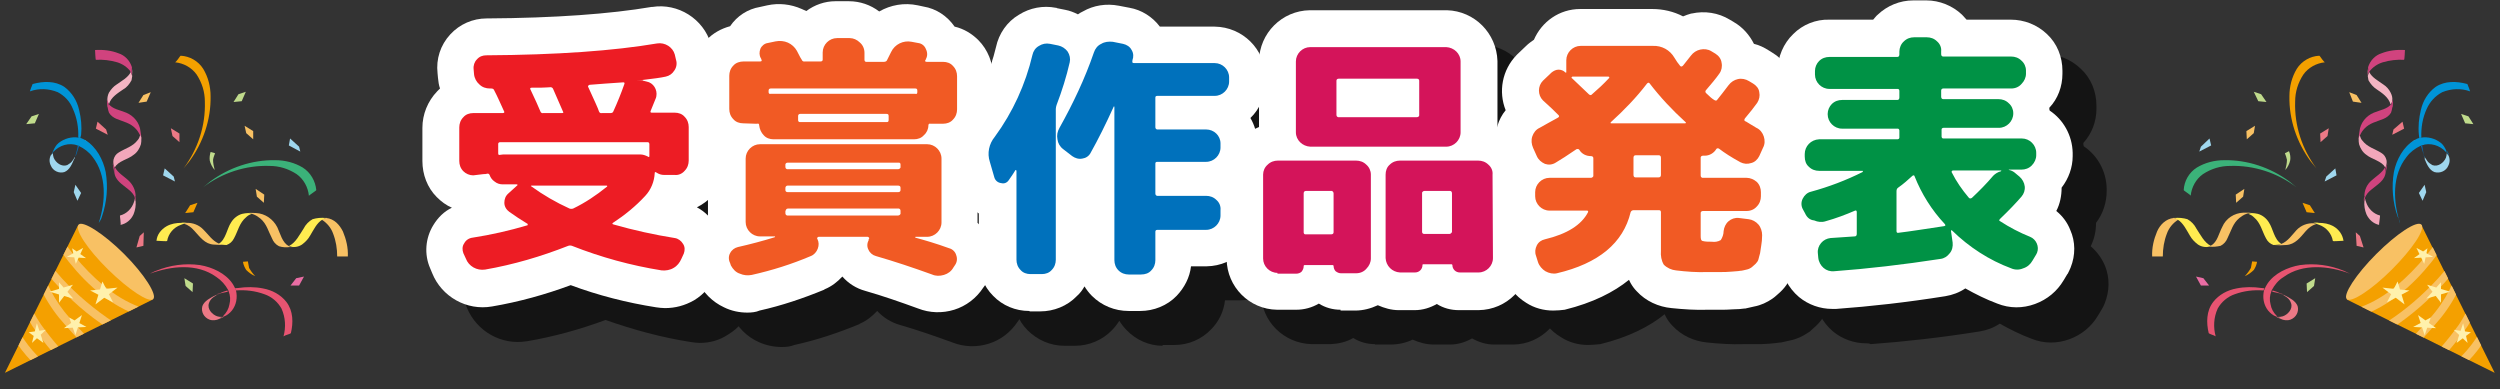 <?xml version="1.0" encoding="utf-8"?>
<!-- Generator: Adobe Illustrator 27.4.1, SVG Export Plug-In . SVG Version: 6.00 Build 0)  -->
<svg version="1.1" id="レイヤー_1" xmlns="http://www.w3.org/2000/svg" xmlns:xlink="http://www.w3.org/1999/xlink" x="0px"
	 y="0px" viewBox="0 0 610.2 95" style="enable-background:new 0 0 610.2 95;" xml:space="preserve">
<rect x="0" y="0" width="610.2" height="95" fill="#333333" stroke="none"/>
<style type="text/css">
	.st0{opacity:0.6;}
	.st1{fill:#FFFFFF;}
	.st2{fill:#F15A24;}
	.st3{fill:#0071BC;}
	.st4{fill:#F4A000;}
	.st5{fill:#F8C164;}
	.st6{fill:#9FD7EE;}
	.st7{fill:#C0DB8C;}
	.st8{fill:#EC7986;}
	.st9{fill:#EA6DA4;}
	.st10{clip-path:url(#SVGID_00000103255381786654167830000003487450313618676380_);}
	.st11{fill:#FFF1AC;}
	.st12{fill:none;}
	.st13{fill:#E85471;}
	.st14{fill:#0082C8;}
	.st15{fill:#0094D7;}
	.st16{fill:#006CB6;}
	.st17{fill:#3BB279;}
	.st18{fill:#D0437E;}
	.st19{fill:#FFEC50;}
	.st20{fill:#922858;}
	.st21{fill:#F4B5C3;}
	.st22{fill:#F2A7BB;}
	.st23{clip-path:url(#SVGID_00000078728102515766338370000017954945095928120494_);}
	.st24{fill:#ED1C24;}
	.st25{fill:#D4145A;}
	.st26{fill:#009245;}
</style>
<g>
	<g class="st0">
		<g>
			<path d="M170.8,83.7c-0.7,0-1.4-0.1-2.1-0.2c-7.1-1.1-14.1-3-20.9-5.4c-6.2,2.3-12.7,4.1-19.2,5.2c0,0-0.1,0-0.1,0
				c-6.1,1-12.1-2.4-14.5-8.1l-0.5-1.3c-1.5-3.4-1.2-7.4,0.8-10.6c1.1-1.8,2.7-3.3,4.5-4.3c-1.4-0.6-2.6-1.5-3.7-2.6
				c-2.3-2.3-3.6-5.5-3.5-8.8v-8.2c0-3.3,1.3-6.5,3.6-8.8c0.2-0.2,0.5-0.5,0.7-0.7c-0.3-0.8-0.4-1.7-0.5-2.6l-0.1-1
				c-0.4-3.5,0.7-7,3.1-9.6c2.3-2.5,5.5-3.9,8.9-3.9c0,0,0,0,0.1,0c16.6-0.1,30.1-1.1,40.1-2.8c6.4-1,12.6,2.8,14.5,8.9
				c0.1,0.2,0.1,0.4,0.2,0.6l0.3,1.2c0.8,3.1,0.4,6.3-1.1,9c0.3,0.3,0.6,0.6,0.9,0.9c2.3,2.3,3.6,5.5,3.6,8.8v8.1
				c0,3.3-1.3,6.5-3.6,8.8c-1.1,1.1-2.4,2-3.8,2.6c1.9,1,3.5,2.6,4.6,4.5c1.9,3.2,2.2,7.1,0.7,10.5l-0.5,1.2c-1.1,2.7-3,5-5.5,6.5
				C175.6,83.1,173.2,83.7,170.8,83.7z M144.9,77C144.9,77,144.9,77,144.9,77C144.9,77,144.9,77,144.9,77z M125,75.7
				C125,75.7,125,75.7,125,75.7C125,75.7,125,75.7,125,75.7z M119.4,53.9C119.4,53.9,119.4,53.9,119.4,53.9
				C119.4,53.9,119.4,53.9,119.4,53.9z M119.4,53.9C119.4,53.9,119.4,53.9,119.4,53.9C119.4,53.9,119.4,53.9,119.4,53.9z
				 M175.6,38.9L175.6,38.9C175.6,38.9,175.6,38.9,175.6,38.9z M154.7,34.1h2.5c-1.1-1.2-1.8-2.8-2.1-4.3c-0.6,0.1-1.2,0.1-1.9,0.2
				c0.2,0.6,0.5,1.2,0.8,1.8C154.3,32.5,154.6,33.3,154.7,34.1z M140.3,34.1h3.8c-0.1-0.2-0.2-0.4-0.3-0.6c-0.5-1-0.8-2-0.9-3
				c-1.3,0.1-2.6,0.1-3.9,0.2c0.2,0.4,0.4,0.8,0.5,1.2C140,32.6,140.2,33.4,140.3,34.1z"/>
		</g>
		<g>
			<path d="M190.8,84.7c-1.9,0-3.8-0.4-5.6-1.2c-2.9-1.3-5.2-3.6-6.5-6.5c0,0,0-0.1-0.1-0.1l-0.2-0.4c-1.6-3.3-1.5-7.1,0.1-10.3
				c0.7-1.3,1.6-2.5,2.7-3.5c0,0,0,0,0,0V47.1c0,0,0-0.1,0-0.1c0-0.9,0.1-1.8,0.3-2.6c-0.2-0.2-0.4-0.4-0.6-0.6
				c-2.3-2.3-3.6-5.5-3.5-8.8v-8c0-3.2,1.2-6.4,3.5-8.7c1.6-1.7,3.6-2.9,5.8-3.5c1.7-2.5,4.3-4.2,7.3-4.8l1.8-0.4
				c2.8-0.6,5.7-0.3,8.4,0.9c0.4,0.2,0.7,0.3,1.1,0.5c2-1.5,4.5-2.3,7.2-2.4c0,0,0.1,0,0.1,0h3.1c0,0,0.1,0,0.1,0
				c2.7,0,5.2,0.9,7.2,2.4c2.8-1.6,6.1-2.2,9.4-1.5l1.4,0.3c3.1,0.5,5.9,2.3,7.7,4.9c2.3,0.6,4.3,1.8,5.9,3.5
				c2.3,2.3,3.5,5.5,3.5,8.8v8c0,3.3-1.3,6.5-3.6,8.8c-0.2,0.2-0.4,0.4-0.6,0.6c0.2,0.8,0.3,1.7,0.3,2.5c0,0,0,0.1,0,0.1v15.6
				c0,0,0,0.1,0,0.1c1.5,1.4,2.7,3.2,3.3,5.2c1.1,3.4,0.5,7.3-1.6,10.2l-0.3,0.4c-1.7,2.6-4.2,4.5-7.1,5.4c-2.9,0.9-6,0.8-8.8-0.3
				c-4.4-1.6-8.7-3.1-12.9-4.3c-2.1-0.6-4-1.8-5.5-3.4c-1.2,1.3-2.6,2.4-4.2,3.1c0,0-0.1,0-0.1,0.1c-5.1,2.1-10.4,3.9-15.9,5.1
				C192.9,84.6,191.9,84.7,190.8,84.7z M226.2,73.6C226.2,73.6,226.1,73.6,226.2,73.6C226.1,73.6,226.2,73.6,226.2,73.6z
				 M226.2,73.6C226.2,73.6,226.2,73.6,226.2,73.6C226.2,73.6,226.2,73.6,226.2,73.6z M226.2,73.6C226.2,73.6,226.2,73.6,226.2,73.6
				C226.2,73.6,226.2,73.6,226.2,73.6z M189.7,66.8C189.7,66.8,189.7,66.8,189.7,66.8C189.7,66.8,189.7,66.8,189.7,66.8z M216.6,19
				C216.6,19,216.6,19,216.6,19C216.6,19,216.6,19,216.6,19z M216.6,19C216.6,19,216.6,19,216.6,19C216.6,19,216.6,19,216.6,19z
				 M211.9,18.7c0,0.1,0,0.1,0.1,0.1C212,18.8,212,18.8,211.9,18.7z M218.4,14.4C218.4,14.4,218.4,14.4,218.4,14.4
				C218.4,14.4,218.4,14.4,218.4,14.4z"/>
		</g>
		<g>
			<path d="M283.8,84.4c-3.3,0-6.5-1.4-8.8-3.8c-0.7-0.7-1.3-1.5-1.8-2.3c-0.5,0.8-1.1,1.6-1.8,2.3c-2.3,2.4-5.6,3.8-9,3.8h-2.6
				c-3.4,0-6.6-1.4-9-3.8c-2.3-2.3-3.5-5.5-3.5-8.8V60.6c-2.3-1.4-4-3.6-4.8-6.3l-1.1-3.6c-1.5-4.9-0.6-10.2,2.6-14.3
				c3.6-4.9,6.1-10.5,7.5-16.4c0.7-3.3,2.7-6.2,5.6-7.9c2.7-1.7,5.9-2.3,9-1.7c0.1,0,0.2,0,0.3,0.1l1.9,0.4c1.1,0.2,2.2,0.6,3.2,1.1
				c0.4-0.2,0.7-0.5,1.1-0.7c2.6-1.5,5.8-2,8.8-1.5c0,0,0.1,0,0.1,0l2.5,0.5c2.9,0.5,5.6,2.2,7.4,4.6h13.3c0.1,0,0.2,0,0.2,0
				c6.7,0.2,12.1,5.6,12.2,12.3c0,0.1,0,0.1,0,0.2v1c0,0,0,0.1,0,0.1c-0.1,3.4-1.4,6.4-3.6,8.7c1.1,1.8,1.7,3.9,1.7,6.2
				c0,0.1,0,0.1,0,0.1v1c0,0.1,0,0.1,0,0.2c-0.1,2.8-1,5.3-2.6,7.3c1.7,2.2,2.6,4.9,2.6,7.6v1.2c0,0,0,0.1,0,0.1
				c-0.1,6.8-5.5,12.3-12.4,12.4c-0.1,0-0.1,0-0.2,0h-3.6c-0.3,2.7-1.5,5.2-3.4,7.1c-2.3,2.4-5.5,3.8-8.9,3.8c0,0-0.1,0-0.1,0
				l-2.9,0C283.9,84.4,283.8,84.4,283.8,84.4z M265.3,72L265.3,72L265.3,72z M302.9,65.2C302.9,65.2,302.9,65.2,302.9,65.2
				C302.9,65.2,302.9,65.2,302.9,65.2z M254.9,58.9C254.9,58.9,254.9,58.9,254.9,58.9C254.9,58.9,254.9,58.9,254.9,58.9z
				 M254.9,58.9C254.9,58.9,254.9,58.9,254.9,58.9C254.9,58.9,254.9,58.9,254.9,58.9z M254.9,58.9C254.9,58.9,254.9,58.9,254.9,58.9
				C254.9,58.9,254.9,58.9,254.9,58.9z M254.9,58.9C254.9,58.9,254.9,58.9,254.9,58.9C254.9,58.9,254.9,58.9,254.9,58.9z
				 M247.3,49.5C247.3,49.5,247.3,49.5,247.3,49.5C247.3,49.5,247.3,49.5,247.3,49.5z M247.3,49.5C247.3,49.5,247.3,49.5,247.3,49.5
				C247.3,49.5,247.3,49.5,247.3,49.5z M246.8,47.6C246.7,47.6,246.7,47.6,246.8,47.6C246.7,47.6,246.7,47.6,246.8,47.6z
				 M299.2,47.1C299.2,47.1,299.2,47.1,299.2,47.1C299.2,47.1,299.2,47.1,299.2,47.1z M260.5,21.7c0,0,0,0.1,0,0.1
				C260.5,21.8,260.5,21.7,260.5,21.7z"/>
		</g>
		<g>
			<path d="M335.6,84c-1.9,0-3.7-0.5-5.3-1.5c-1.7,1-3.6,1.4-5.5,1.5h-4.5c-0.1,0-0.1,0-0.2,0c-6.8-0.2-12.2-5.6-12.3-12.3
				c0-0.1,0-0.1,0-0.2V51c0-3.4,1.4-6.7,3.8-9c1.2-1.1,2.6-2,4.1-2.6V23.4c0,0,0-0.1,0-0.1c0.1-6.8,5.6-12.3,12.4-12.4
				c0,0,0.1,0,0.1,0h33.2c0,0,0.1,0,0.1,0c6.8,0.1,12.3,5.5,12.4,12.4c0,0.1,0,0.1,0,0.2l0,16.1c1.5,0.6,3,1.5,4.1,2.7
				c2.4,2.3,3.7,5.6,3.7,8.9l0.1,20.3c0,0,0,0.1,0,0.1c-0.1,6.8-5.6,12.4-12.4,12.5c0,0-0.1,0-0.1,0h-4.6c-2,0-3.8-0.6-5.4-1.5
				c-1.6,0.9-3.4,1.5-5.4,1.5h-3.7c-0.1,0-0.1,0-0.2,0c-1.9,0-3.6-0.5-5.2-1.2c-1.7,0.8-3.5,1.2-5.5,1.2H335.6
				C335.6,84,335.6,84,335.6,84z M317.6,73.3c0,0,0,0.1,0,0.1l0,0C317.6,73.3,317.6,73.3,317.6,73.3z M327.6,61.7
				c0.8,0.7,1.7,1.3,2.6,1.7c0.8-0.3,1.6-0.8,2.3-1.4l0.4-3c-0.8-0.7-1.7-1.3-2.7-1.7c-0.8,0.3-1.5,0.8-2.2,1.3L327.6,61.7z
				 M355.6,60.5l4.2,2.7c1.3-0.6,2.4-1.6,3.3-2.8c-1-1.4-2.3-2.5-3.9-3.1c-0.8,0.3-1.6,0.8-2.2,1.3c-0.5,0.4-1,0.9-1.4,1.4V60.5z
				 M333,59l-0.3,2.9c0.1-0.1,0.1-0.1,0.2-0.2c0.4-0.3,0.7-0.7,1-1.1V60C333.6,59.7,333.3,59.4,333,59z M326.4,60.4
				c0.3,0.5,0.7,0.9,1.1,1.3l0.4-3C327.4,59.1,326.8,59.7,326.4,60.4z M325.9,56.7C325.9,56.7,325.9,56.7,325.9,56.7
				C325.9,56.7,325.9,56.7,325.9,56.7z M363.2,56.7C363.2,56.7,363.2,56.7,363.2,56.7C363.2,56.7,363.2,56.7,363.2,56.7z
				 M363.2,56.7C363.2,56.7,363.2,56.7,363.2,56.7C363.2,56.7,363.2,56.7,363.2,56.7z"/>
		</g>
		<g>
			<path d="M387.6,84.2c-2.3,0-4.6-0.6-6.6-1.9c-2.7-1.6-4.7-4.1-5.6-7l-0.5-1.6c-1.1-3.2-0.8-6.8,0.8-9.7c0.2-0.3,0.4-0.6,0.6-0.9
				c-1.3-1.9-2-4.2-2.1-6.7c0,0,0-0.1,0-0.1v-1c0,0,0-0.1,0-0.1c0-1.8,0.4-3.5,1.1-5l-0.8-1.9c-1.3-2.9-1.5-6.1-0.5-9.1
				c0.4-1.4,1.1-2.8,2-3.9c-0.6-1.5-0.9-3.1-0.9-4.7c0-3.3,1.3-6.4,3.6-8.8c0.1-0.1,0.1-0.1,0.2-0.2l2.1-2c0.6-0.6,1.2-1,1.9-1.5
				c1.9-4.4,6.2-7.5,11.3-7.5c0,0,0.1,0,0.1,0h17.5c2.7-0.1,5.3,0.6,7.5,1.9c0.7-0.3,1.4-0.5,2.1-0.7c3.2-0.7,6.5-0.2,9.4,1.5l1,0.6
				c2.1,1.2,3.8,3.1,4.8,5.3c1.3,0.3,2.5,0.9,3.6,1.6l0.8,0.5c2.9,1.7,5,4.6,5.7,8c0.5,2.4,0.3,4.8-0.5,7.1c0.5,0.9,1,1.8,1.3,2.8
				c1,3.1,0.8,6.3-0.5,9.2l-0.8,1.9c0,0,0,0,0,0c0.7,1.6,1.1,3.4,1.1,5.2v0.9c0,1.5-0.2,2.9-0.7,4.3c0.8,1.7,1.1,3.6,1.1,5.5
				c0,1.2-0.1,2.1-0.2,2.7l0,0.3c-0.1,1.1-0.3,2.3-0.6,3.4c-0.1,0.4-0.2,0.8-0.3,1.1l-0.1,0.4c0,0.1-0.1,0.2-0.1,0.3
				c-0.6,2-1.7,3.8-3.2,5.2l-0.9,0.8c-0.3,0.3-0.6,0.6-1,0.8c-1.3,0.9-2.8,1.6-4.4,1.9c-0.7,0.2-1.5,0.3-2.2,0.5c-0.1,0-0.1,0-0.2,0
				c-0.7,0.1-1.6,0.2-2.8,0.3c-1.2,0.1-2.2,0.1-3.1,0.1h-3.1c-2.9,0.1-5.9-0.1-8.8-0.4c-3.2-0.3-6.3-1.7-8.5-4.1
				c-0.6-0.6-1.1-1.3-1.5-2c-0.1-0.3-0.3-0.5-0.4-0.8c-3.7,3-8.8,5.6-15.7,7.3C389.5,84.1,388.5,84.2,387.6,84.2z M387.5,75.6
				C387.5,75.6,387.5,75.6,387.5,75.6C387.5,75.6,387.5,75.6,387.5,75.6z M413.8,51.1L413.8,51.1L413.8,51.1z M413.8,50.8
				c0.3,0,0.6,0,0.9,0.1c0,0,0,0,0,0v-3.3h-0.9L413.8,50.8z M437.6,34.5C437.5,34.5,437.5,34.6,437.6,34.5
				C437.5,34.6,437.5,34.5,437.6,34.5z M384,32.3C384,32.3,384,32.3,384,32.3C384,32.3,384,32.3,384,32.3z M426.1,19.4
				C426.1,19.4,426.1,19.4,426.1,19.4C426.1,19.4,426.1,19.4,426.1,19.4z M426.1,19.4C426.1,19.4,426.1,19.4,426.1,19.4
				C426.1,19.4,426.1,19.4,426.1,19.4z M426.1,19.4C426.1,19.4,426.1,19.4,426.1,19.4C426.1,19.4,426.1,19.4,426.1,19.4z"/>
		</g>
		<g>
			<path d="M455.5,83.8c-2.9,0-5.8-1-8.1-2.9c-2.6-2.2-4.3-5.4-4.5-8.8l-0.1-1c-0.1-1.1,0-2.3,0.2-3.3c-0.9-1-1.7-2.2-2.2-3.4
				l-0.5-0.9c0,0,0-0.1-0.1-0.1c-1.5-3.2-1.6-6.9-0.1-10.2c0.2-0.5,0.4-0.9,0.7-1.4c-0.8-1.6-1.2-3.5-1.1-5.3l0-0.5c0,0,0-0.1,0-0.1
				c0.1-4.3,2.3-8.1,5.6-10.3c0-0.2,0-0.5,0.1-0.7c-1.9-2.2-3.1-5-3.2-8.2c0,0,0-0.1,0-0.1v-0.8c0-3.3,1.3-6.6,3.7-8.9
				c2.3-2.3,5.5-3.6,8.7-3.6c0,0,0.1,0,0.1,0h10.8c0.3-0.4,0.7-0.8,1.1-1.2c2.3-2.2,5.4-3.5,8.7-3.5c0,0,0.1,0,0.1,0h3
				c3.2,0,6.4,1.3,8.8,3.5c0.4,0.4,0.7,0.8,1.1,1.2h10.8c3.3-0.1,6.4,1.2,8.8,3.5c2.5,2.3,3.8,5.6,3.8,9v0.8c0,3-1.1,6-3.2,8.3
				c0,0.3,0,0.5,0.1,0.8c3.3,2.2,5.5,6,5.6,10.3c0,0,0,0.1,0,0.1v0.5c0,2.8-0.9,5.6-2.6,7.8c0,2-0.4,3.9-1.3,5.7
				c1.5,1.3,2.7,2.9,3.5,4.8c1.2,3,1.1,6.2-0.1,9.2c-0.2,0.5-0.4,0.9-0.7,1.4l-0.9,1.5c-1.6,2.7-4,4.7-7,5.8c-3,1.1-6.2,1.1-9.2-0.1
				c-2.7-1-5.3-2.3-7.8-3.7c-1.5,1-3.1,1.6-4.9,1.9c-9.4,1.5-18.3,2.5-26.6,3.1C456.2,83.8,455.9,83.8,455.5,83.8z M455.2,75.7
				C455.2,75.7,455.2,75.7,455.2,75.7C455.2,75.7,455.2,75.7,455.2,75.7z M489.2,72.5C489.2,72.5,489.2,72.5,489.2,72.5
				C489.2,72.5,489.2,72.5,489.2,72.5z M489.2,72.5C489.2,72.5,489.2,72.5,489.2,72.5C489.2,72.5,489.2,72.5,489.2,72.5z
				 M489.2,72.5C489.2,72.5,489.2,72.5,489.2,72.5C489.2,72.5,489.2,72.5,489.2,72.5z M502.2,65.7C502.3,65.7,502.3,65.7,502.2,65.7
				C502.3,65.7,502.3,65.7,502.2,65.7z M499.2,21L499.2,21C499.2,21,499.2,21,499.2,21z M480.9,20.8v0.1
				C480.9,20.9,480.9,20.8,480.9,20.8z"/>
		</g>
		<g>
			<path d="M123.9,51.2c-0.9,0-1.8-0.3-2.4-1c-0.7-0.7-1-1.6-1-2.5v-8.2c0-0.9,0.3-1.8,1-2.5c0.6-0.7,1.5-1,2.4-1h7.2
				c0.4,0,0.5-0.2,0.3-0.5c-0.8-1.7-1.5-3.4-2.4-5.1c-0.1-0.3-0.4-0.4-0.7-0.4h-0.3c-1,0-1.9-0.3-2.6-1c-0.7-0.7-1.2-1.6-1.3-2.5
				l-0.1-1.1c-0.1-0.9,0.2-1.8,0.8-2.5c0.6-0.7,1.4-1,2.3-1c17.2-0.1,31.1-1.1,41.7-2.9c1.9-0.3,3.8,0.8,4.4,2.7l0.3,1.3
				c0.3,0.9,0.1,1.9-0.4,2.6c-0.5,0.8-1.2,1.3-2.1,1.5c-1.3,0.3-3.1,0.5-5.5,0.8c-3.6,0.4-0.1,0-0.1,0.1s0,0.1,0.1,0.1l0.8,0.2
				c1.7,0.3,2.7,2,2.4,3.6c0,0.2-0.1,0.3-0.1,0.5l-1.3,3.2c-0.1,0.3,0,0.4,0.3,0.4h5.6c0.9,0,1.8,0.3,2.4,1c0.7,0.7,1,1.6,1,2.5v8.2
				c0,0.9-0.3,1.8-1,2.5c-0.6,0.7-1.5,1-2.4,1h-2.6c-0.7,0-1.3-0.2-1.9-0.6c-0.3-0.2-0.4-0.1-0.4,0.2c-0.1,2-0.9,4-2.3,5.5
				c-2.4,2.6-5,4.8-7.9,6.8c-0.2,0.2-0.2,0.3,0.2,0.4c4.9,1.4,9.9,2.5,14.9,3.3c0.8,0.1,1.6,0.7,2,1.4c0.5,0.7,0.5,1.6,0.2,2.4
				l-0.6,1.3c-0.4,0.9-1,1.7-1.9,2.2c-0.8,0.5-1.9,0.7-2.9,0.6c-7.5-1.2-14.8-3.2-21.9-6c-0.3-0.1-0.6-0.1-0.9,0
				c-6.6,2.6-13.4,4.6-20.3,5.8c-2,0.3-3.9-0.8-4.7-2.7l-0.6-1.3c-0.3-0.8-0.3-1.7,0.2-2.4c0.4-0.8,1.2-1.3,2.1-1.4
				c4.5-0.7,8.9-1.7,13.3-3c0.1,0,0.1-0.1,0.1-0.2c0-0.1,0-0.2-0.1-0.2c-1.5-0.9-3-1.9-4.4-2.9c-0.7-0.5-1.2-1.3-1.1-2.2
				c0-0.9,0.3-1.7,1-2.3l2.1-1.9c0.1,0,0.1-0.1,0.1-0.2c0,0,0,0,0,0c0-0.1-0.1-0.1-0.2-0.1h-3.4c-0.7,0-1.4-0.2-2-0.7
				c-0.6-0.4-1-1-1.3-1.6c-0.1-0.2-0.3-0.4-0.6-0.3c0,0,0,0,0,0c-0.3,0.1-0.6,0.1-0.9,0.1L123.9,51.2z M130.5,43.1
				c-0.2,0-0.5,0.1-0.5,0.4c0,0,0,0.1,0,0.1v2.2c0,0.3,0.1,0.5,0.4,0.4c0.3,0,0.5-0.1,0.8-0.1h33.5c0.6,0,1.2,0.2,1.8,0.5
				c0.3,0.2,0.4,0.2,0.4-0.2v-2.8c0-0.2-0.1-0.5-0.4-0.5c0,0-0.1,0-0.1,0H130.5z M138.2,29.8c-0.4,0-0.5,0.2-0.3,0.5
				c1.1,2.3,1.9,4.1,2.4,5.3c0.1,0.3,0.4,0.5,0.7,0.4h4.5c0.4,0,0.5-0.1,0.3-0.4c-1.1-2.5-1.9-4.3-2.4-5.5c-0.1-0.3-0.5-0.5-0.8-0.4
				c-0.5,0-1.2,0.1-2.2,0.1L138.2,29.8z M156.5,54c0.1,0,0.1-0.1,0.1-0.2c0,0,0,0,0,0c0-0.1-0.1-0.1-0.2-0.1h-18.1
				c-0.2,0-0.3,0.1-0.1,0.2c2.9,2.1,6,3.9,9.3,5.4c0.3,0.1,0.6,0.1,0.9,0C151.2,57.9,154,56.1,156.5,54z M152.3,29.1
				c-0.1,0-0.2,0.1-0.3,0.2c-0.1,0.1-0.1,0.3,0,0.4c1.5,3.3,2.4,5.2,2.6,5.9c0.1,0.3,0.4,0.5,0.7,0.4h2.1c0.3,0,0.6-0.1,0.7-0.4
				c1-2.2,1.9-4.4,2.7-6.7c0.1-0.3,0-0.4-0.3-0.4C157.5,28.7,154.7,29,152.3,29.1L152.3,29.1z"/>
		</g>
		<g>
			<path d="M186.9,73.2l-0.2-0.6c-0.4-0.8-0.4-1.7,0-2.4c0.4-0.8,1.1-1.3,1.9-1.5c3.1-0.7,6.1-1.5,9-2.4c0-0.1,0.1-0.1,0.1-0.2h-3.7
				c-2,0-3.6-1.6-3.6-3.5V47.1c0-1.9,1.6-3.5,3.5-3.5h40.8c1.9,0,3.5,1.6,3.5,3.5v15.6c0,1.9-1.6,3.5-3.5,3.5h-2.8
				c0,0-0.1,0-0.1,0.1c0,0,0,0.1,0,0.1c0,0,0,0,0,0c2.2,0.6,5,1.4,8.3,2.6c0.8,0.2,1.5,0.9,1.7,1.7c0.3,0.8,0.2,1.7-0.3,2.4
				l-0.4,0.6c-0.5,0.9-1.3,1.5-2.3,1.8c-1,0.3-2,0.3-2.9-0.1c-4.7-1.7-9.2-3.2-13.7-4.5c-0.8-0.2-1.5-0.8-1.8-1.6
				c-0.4-0.7-0.4-1.6,0-2.3c0-0.1,0-0.1,0-0.2c0-0.1,0.1-0.1,0.1-0.2c0.1-0.1,0.1-0.2,0-0.3c-0.1-0.1-0.2-0.2-0.3-0.2h-11.9
				c-0.1,0-0.2,0.1-0.3,0.2c-0.1,0.1-0.1,0.2,0,0.3c0.4,0.8,0.4,1.6,0.1,2.4c-0.3,0.8-0.9,1.5-1.7,1.8c-4.7,2-9.5,3.5-14.4,4.7
				c-1,0.2-2,0.1-2.9-0.3C188,74.9,187.3,74.1,186.9,73.2z M189.9,38.5c-0.9,0-1.8-0.3-2.4-1c-0.7-0.7-1-1.6-1-2.5v-8.1
				c0-0.9,0.3-1.8,1-2.5c0.6-0.7,1.5-1.1,2.4-1.1h4.1c0.1,0,0.2-0.1,0.3-0.1c0-0.1,0-0.2,0-0.3c-0.1-0.1-0.1-0.1-0.1-0.2
				c0-0.1-0.1-0.2-0.1-0.2c-0.4-0.7-0.4-1.5-0.1-2.3c0.3-0.7,1-1.3,1.8-1.4l1.9-0.4c1-0.2,2.1-0.1,3,0.3c0.9,0.4,1.7,1.1,2.2,2
				c0.7,1.4,1.1,2.1,1.2,2.2c0.1,0.3,0.4,0.5,0.8,0.4h3.8c0.2,0,0.5-0.1,0.5-0.4c0,0,0-0.1,0-0.1v-1.7c0-1.9,1.6-3.5,3.5-3.5h3.1
				c1.9,0,3.5,1.6,3.5,3.5v1.7c0,0.2,0.1,0.5,0.4,0.5c0,0,0.1,0,0.1,0h4.2c0.3,0,0.7-0.1,0.8-0.4c0.2-0.5,0.6-1.1,1-2
				c0.9-1.9,3-2.9,5-2.5l1.6,0.3c0.9,0.1,1.6,0.7,2,1.5c0.4,0.8,0.4,1.7,0,2.5c0,0,0,0.1,0,0.1c0,0,0,0,0,0l-0.1,0.1
				c-0.2,0.3-0.1,0.5,0.3,0.5h4c0.9,0,1.8,0.4,2.4,1.1c0.7,0.7,1,1.6,1,2.5V35c0,0.9-0.3,1.8-1,2.5c-0.6,0.7-1.5,1-2.4,1H236h-0.3
				h-0.2c-0.3-0.1-0.5,0.1-0.5,0.4c0,0.9-0.4,1.8-1.1,2.4c-0.6,0.7-1.5,1-2.4,1H197c-0.9,0-1.8-0.3-2.4-1c-0.6-0.6-1-1.5-1.1-2.4
				c0-0.4-0.2-0.5-0.5-0.4h-0.2h-0.3L189.9,38.5z M196.5,30c-0.3,0-0.5,0.2-0.5,0.5v0.4c0,0.3,0.2,0.5,0.5,0.4h35.3
				c0.3,0.1,0.5,0,0.5-0.4v-0.4c0-0.4-0.2-0.5-0.5-0.5H196.5z M200.2,48.5v0.6c0,0.3,0.1,0.5,0.4,0.6c0.1,0,0.1,0,0.2,0h26.9
				c0.3,0,0.5-0.2,0.6-0.4c0,0,0-0.1,0-0.1v-0.6c0-0.3-0.1-0.5-0.4-0.5c-0.1,0-0.1,0-0.2,0h-26.9C200.5,48,200.2,48.2,200.2,48.5
				C200.2,48.5,200.2,48.5,200.2,48.5z M200.2,54.2v0.6c0,0.3,0.2,0.5,0.6,0.5h26.9c0.4,0,0.6-0.2,0.6-0.5v-0.6
				c0-0.3-0.2-0.5-0.6-0.5h-26.9C200.4,53.7,200.2,53.8,200.2,54.2z M200.2,59.9v0.6c0,0.3,0.1,0.5,0.4,0.6c0.1,0,0.1,0,0.2,0h26.9
				c0.3,0,0.5-0.2,0.6-0.4c0,0,0-0.1,0-0.1v-0.6c0-0.3-0.1-0.5-0.4-0.6c0,0-0.1,0-0.1,0h-26.9c-0.3,0-0.5,0.2-0.5,0.5
				C200.2,59.8,200.2,59.8,200.2,59.9z M225.3,37.7v-1c0-0.4-0.2-0.5-0.5-0.5h-21.2c-0.3,0-0.5,0.2-0.5,0.5v1c0,0.2,0.1,0.5,0.4,0.5
				c0,0,0.1,0,0.1,0h21.2C225.1,38.2,225.3,38.1,225.3,37.7C225.3,37.8,225.3,37.8,225.3,37.7L225.3,37.7z"/>
		</g>
		<g>
			<path d="M251.1,51.8L250,48c-0.7-2.1-0.2-4.4,1.2-6.1c4.4-6,7.5-12.8,9.2-20c0.2-0.9,0.7-1.7,1.5-2.2c0.8-0.5,1.7-0.7,2.7-0.5
				l2,0.4c0.9,0.2,1.7,0.7,2.2,1.4c0.5,0.8,0.7,1.7,0.5,2.6c-0.8,3.5-1.9,7-3.2,10.4c-0.1,0.3-0.2,0.7-0.2,1v36.8
				c0,0.9-0.3,1.8-1,2.5c-0.6,0.7-1.5,1.1-2.5,1.1h-2.8c-0.9,0-1.8-0.4-2.5-1.1c-0.7-0.7-1-1.6-1-2.5V50.1c0-0.1-0.1-0.1-0.1-0.2
				c-0.1,0-0.2,0-0.2,0.1l-0.7,1.1c-0.4,0.6-0.7,1-0.9,1.3c-0.4,0.6-1.1,0.9-1.8,0.7C251.8,52.9,251.3,52.4,251.1,51.8z M290.9,31.9
				c-0.3,0-0.5,0.1-0.5,0.4c0,0.1,0,0.1,0,0.2v7c0,0.3,0.1,0.5,0.4,0.6c0,0,0.1,0,0.1,0h11.9c1.9,0,3.5,1.6,3.5,3.5v1
				c0,1.9-1.6,3.5-3.5,3.5h-11.9c-0.3,0-0.5,0.1-0.5,0.4c0,0.1,0,0.1,0,0.2v7.1c0,0.3,0.1,0.5,0.4,0.6c0,0,0.1,0,0.1,0h11.9
				c0.9,0,1.8,0.3,2.5,1c0.7,0.6,1.1,1.5,1,2.5v1.3c0,1.9-1.6,3.5-3.5,3.5h-11.9c-0.4,0-0.5,0.2-0.5,0.5v6.9c0,0.9-0.3,1.8-1,2.5
				c-0.6,0.7-1.5,1.1-2.5,1.1h-3c-0.9,0-1.8-0.4-2.5-1.1c-0.7-0.7-1-1.6-1-2.5V34.5c0-0.1,0-0.1-0.1-0.1c-0.1,0-0.1,0-0.1,0.1
				c-1.9,4.2-3.8,8-5.6,11.2c-0.4,0.8-1.2,1.3-2,1.4c-0.9,0.2-1.8-0.1-2.5-0.6l-2.2-1.7c-0.8-0.6-1.3-1.5-1.4-2.4
				c-0.2-1,0-1.9,0.5-2.8c3.3-5.9,6.2-12,8.4-18.4c0.3-0.9,0.9-1.7,1.8-2.1c0.8-0.5,1.8-0.6,2.8-0.5l2.5,0.5
				c0.9,0.2,1.7,0.7,2.1,1.5c0.5,0.8,0.5,1.7,0.2,2.5c0,0,0,0.1,0,0.1c0,0,0,0.1,0,0.1c-0.1,0.3,0,0.5,0.4,0.5h19.7
				c1.9,0.1,3.4,1.6,3.5,3.5v1c0,1.9-1.6,3.5-3.5,3.5L290.9,31.9z"/>
		</g>
		<g>
			<path d="M320.2,75c-1.9,0-3.5-1.6-3.5-3.5V51c0-0.9,0.4-1.8,1.1-2.4c0.7-0.7,1.6-1,2.5-1h19.1c0.9,0,1.8,0.3,2.5,1
				c0.7,0.6,1.1,1.5,1.1,2.4v20.5c0,0.9-0.4,1.8-1.1,2.5c-0.6,0.7-1.5,1.1-2.5,1.1h-3.7c-0.5,0-0.9-0.2-1.3-0.5
				c-0.3-0.3-0.5-0.8-0.5-1.3c0-0.1-0.1-0.2-0.2-0.2c0,0,0,0-0.1,0h-6.8c-0.1,0-0.2,0.1-0.2,0.2c0,0,0,0,0,0.1
				c0,0.5-0.2,0.9-0.5,1.3c-0.3,0.3-0.8,0.5-1.3,0.5H320.2z M364.9,40.7c0,1.9-1.6,3.5-3.5,3.5h-33.2c-1.9,0-3.5-1.6-3.5-3.5V23.4
				c0-1.9,1.6-3.5,3.5-3.5h33.2c1.9,0,3.5,1.6,3.5,3.5L364.9,40.7z M326.6,55.6v9.5c0,0.2,0.1,0.5,0.4,0.5c0,0,0.1,0,0.1,0h6.2
				c0.4,0,0.6-0.2,0.6-0.5v-9.5c0-0.3-0.2-0.5-0.4-0.6c0,0-0.1,0-0.1,0h-6.2C326.8,55,326.6,55.2,326.6,55.6z M354.8,36.4v-8.3
				c0-0.3-0.2-0.5-0.6-0.5h-19c-0.4,0-0.6,0.2-0.6,0.5v8.3c0,0.3,0.1,0.5,0.4,0.6c0.1,0,0.1,0,0.2,0h19c0.3,0,0.5-0.1,0.6-0.4
				C354.8,36.5,354.8,36.5,354.8,36.4z M372.8,71.4c0,2-1.6,3.5-3.5,3.6h-4.6c-1,0-1.8-0.8-1.8-1.8c0-0.1-0.1-0.2-0.2-0.2
				c0,0,0,0-0.1,0h-6.8c-0.2,0-0.2,0.1-0.2,0.2c0,1-0.8,1.8-1.8,1.8h-3.7c-1.9,0-3.5-1.6-3.5-3.5V51c0-0.9,0.4-1.8,1-2.4
				c0.7-0.7,1.6-1,2.5-1h19.1c0.9,0,1.8,0.3,2.5,1c0.7,0.6,1,1.5,1,2.4L372.8,71.4z M362.8,65.1v-9.5c0-0.4-0.2-0.6-0.5-0.6h-6.2
				c-0.3,0-0.5,0.2-0.6,0.4c0,0,0,0.1,0,0.1v9.5c0,0.3,0.2,0.5,0.5,0.5h6.2c0.2,0,0.5-0.2,0.5-0.4C362.8,65.2,362.8,65.2,362.8,65.1
				L362.8,65.1z"/>
		</g>
		<g>
			<path d="M383.5,46.5l-0.9-2c-0.4-0.9-0.5-1.9-0.2-2.8c0.3-0.9,0.9-1.7,1.7-2.2c1.2-0.7,2.7-1.5,4.5-2.5c0.3-0.2,0.3-0.4,0.1-0.6
				c-0.9-0.9-2.1-2.1-3.8-3.7c-1.3-1.3-1.3-3.5,0-4.8l2.1-2c0.5-0.4,1.1-0.7,1.7-0.7c0.6,0,1.2,0.2,1.7,0.7c0.2,0.1,0.2,0,0.2-0.1
				V23c0-1.9,1.6-3.5,3.5-3.5h17.6c2.2-0.1,4.2,1.1,5.4,3c0.4,0.7,0.9,1.4,1.4,2c0.2,0.2,0.4,0.2,0.7-0.1l1.9-2.4
				c0.6-0.8,1.4-1.3,2.3-1.5c0.9-0.2,1.9-0.1,2.7,0.4l1,0.6c0.8,0.5,1.4,1.3,1.5,2.2c0.2,0.9,0,1.9-0.5,2.6c-1,1.3-2.1,2.7-3.3,4.1
				c-0.2,0.2-0.2,0.5,0,0.7c0,0,0.1,0.1,0.1,0.1c0.8,0.7,1.5,1.3,1.9,1.6c0.3,0.2,0.6,0.2,0.7,0c0.8-0.9,1.7-2.1,2.8-3.6
				c0.6-0.8,1.4-1.3,2.3-1.5c0.9-0.2,1.9,0,2.7,0.5l1,0.6c0.8,0.5,1.4,1.3,1.6,2.2c0.2,0.9,0,1.8-0.5,2.6c-0.8,1.1-1.8,2.4-3,3.8
				c-0.2,0.3-0.2,0.6,0.1,0.7s0.5,0.3,1.2,0.7l1.5,0.9c0.9,0.4,1.5,1.2,1.8,2.1c0.3,0.9,0.3,1.9-0.2,2.8l-0.9,2
				c-0.4,0.8-1.1,1.5-2,1.7c-0.9,0.3-1.8,0.2-2.6-0.2c-2.1-1.2-3.9-2.3-5.2-3.3c-0.3-0.2-0.6-0.1-0.7,0.1c-0.6,1-1.7,1.5-2.9,1.5
				h-0.3c-0.3,0-0.5,0.1-0.6,0.4c0,0.1,0,0.1,0,0.2v4.2c0,0.3,0.1,0.5,0.4,0.6c0.1,0,0.1,0,0.2,0h10.6c0.9,0,1.8,0.4,2.4,1
				c0.7,0.7,1,1.6,1,2.5v1c0,0.9-0.3,1.8-1,2.5c-0.6,0.7-1.5,1.1-2.5,1.1h-10.5c-0.3,0-0.5,0.1-0.6,0.4c0,0,0,0.1,0,0.1v5.6
				c0,0.7,0.1,1.1,0.4,1.2c0.7,0.2,1.5,0.2,2.3,0.2c0.8,0.1,1.5,0,2.2-0.4c0.4-0.6,0.7-1.4,0.7-2.2c0.1-0.9,0.5-1.8,1.2-2.4
				c0.7-0.6,1.6-0.9,2.5-0.8l2.4,0.3c0.9,0.1,1.8,0.6,2.4,1.3c0.6,0.7,0.9,1.7,0.9,2.6c0,1-0.1,1.8-0.2,2.4c-0.1,0.7-0.2,1.3-0.3,2
				c-0.2,0.6-0.3,1.2-0.4,1.6c-0.1,0.4-0.4,0.8-0.7,1.1l-0.9,0.8c-0.4,0.3-0.8,0.5-1.3,0.6c-0.5,0.1-1.1,0.3-1.6,0.3
				c-0.4,0.1-1.1,0.1-2.1,0.2s-1.9,0.1-2.6,0.1h-3.2c-2.6,0.1-5.2-0.1-7.7-0.4c-1.1-0.1-2.2-0.6-3-1.4c-0.6-1-0.8-2.2-0.7-3.4v-9.4
				c0-0.4-0.2-0.5-0.5-0.5h-6.2c-0.3,0-0.6,0.2-0.7,0.5c-1.8,7.5-7.8,12.5-18,14.9c-0.9,0.2-1.9,0-2.8-0.5c-0.8-0.5-1.5-1.3-1.8-2.2
				l-0.5-1.6c-0.3-0.8-0.2-1.7,0.2-2.5c0.4-0.8,1.1-1.3,2-1.5c5.4-1.3,8.9-3.5,10.5-6.6c0.1-0.3,0-0.4-0.3-0.4h-9.1
				c-1.9,0-3.5-1.6-3.5-3.5v-1c0-1.9,1.6-3.5,3.5-3.5h10.1c0.3,0,0.5-0.2,0.6-0.4c0,0,0-0.1,0-0.1v-4.3c0-0.3-0.2-0.5-0.6-0.5
				c-1.1,0-2.2-0.5-2.8-1.5c-0.1-0.2-0.4-0.3-0.6-0.2c0,0,0,0-0.1,0c-2.2,1.5-3.9,2.6-5.1,3.3c-0.8,0.5-1.7,0.6-2.6,0.3
				C384.6,48,383.9,47.4,383.5,46.5z M392.2,27.1c-0.1,0-0.1,0.1-0.2,0.2s0,0.2,0.1,0.2l4.1,3.9c0.2,0.2,0.5,0.3,0.7,0.1
				c0,0,0,0,0.1-0.1c1.4-1.2,2.8-2.5,4.1-3.9c0.1,0,0.1-0.1,0.1-0.2s-0.1-0.2-0.2-0.2H392.2z M410.4,28.8c-2.6,3.4-5.6,6.5-8.8,9.4
				c-0.1,0.1-0.1,0.2-0.1,0.2c0,0.1,0.1,0.1,0.2,0.1h18c0.1,0,0.1,0,0.2-0.1c0-0.1,0-0.1-0.1-0.2c-3.2-2.9-6.2-6.1-8.8-9.5
				C410.8,28.5,410.6,28.6,410.4,28.8L410.4,28.8z M413.8,51.1v-4.2c0-0.4-0.2-0.6-0.5-0.6h-5.6c-0.3,0-0.5,0.2-0.5,0.6v4.2
				c0,0.4,0.2,0.6,0.5,0.6h5.6C413.6,51.7,413.8,51.5,413.8,51.1L413.8,51.1z"/>
		</g>
		<g>
			<path d="M449,60.5l-0.6-1.1c-0.4-0.8-0.4-1.7,0-2.5c0.4-0.8,1.1-1.5,2-1.7c4.4-1.2,8.6-2.8,12.6-4.8c0,0,0.1-0.1,0.1-0.2
				c0-0.1,0-0.1-0.1-0.1h-10.7c-0.9,0-1.8-0.3-2.5-1c-0.7-0.6-1.1-1.5-1-2.5v-0.6c0-1.9,1.6-3.5,3.5-3.5h19.1c0.2,0,0.5-0.1,0.5-0.4
				c0,0,0-0.1,0-0.1v-1.6c0-0.2-0.1-0.5-0.4-0.5c0,0-0.1,0-0.1,0H458c-1.9,0-3.5-1.6-3.5-3.5v-0.1c0-0.9,0.4-1.8,1-2.4
				c0.7-0.7,1.6-1,2.5-1h13.5c0.3,0,0.5-0.2,0.5-0.6v-1.6c0-0.4-0.2-0.5-0.5-0.5h-16.6c-1.9,0-3.5-1.6-3.5-3.5v-0.9
				c0-0.9,0.3-1.8,1-2.4c0.7-0.7,1.6-1,2.5-1h16.6c0.3,0,0.5-0.2,0.5-0.6v-0.7c0-0.9,0.4-1.8,1.1-2.5c0.7-0.7,1.6-1,2.5-1h3.1
				c0.9,0,1.8,0.3,2.5,1c0.7,0.6,1.1,1.5,1,2.5v0.7c0,0.4,0.2,0.6,0.5,0.6h16.6c0.9,0,1.8,0.3,2.5,1c0.7,0.6,1.1,1.5,1.1,2.4v0.9
				c0,0.9-0.4,1.8-1.1,2.5c-0.6,0.7-1.5,1.1-2.5,1.1h-16.6c-0.3,0-0.5,0.2-0.5,0.5v1.5c0,0.4,0.2,0.6,0.5,0.6h13.5
				c0.9,0,1.8,0.3,2.5,1c0.7,0.6,1.1,1.5,1.1,2.4v0.1c0,1.9-1.6,3.5-3.5,3.5h-13.5c-0.2,0-0.5,0.1-0.5,0.4c0,0,0,0.1,0,0.1v1.6
				c0,0.2,0.1,0.5,0.4,0.5c0,0,0.1,0,0.1,0h19.1c1.9,0.1,3.5,1.6,3.5,3.5v0.6c0,0.9-0.3,1.8-1,2.5c-0.7,0.7-1.6,1-2.5,1h-3
				c0,0-0.1,0-0.1,0c0,0,0,0,0,0c0,0,0,0.1,0.1,0.1c0.5,0.1,0.9,0.3,1.3,0.6l1.2,1c0.7,0.6,1.2,1.5,1.3,2.4c0.1,0.9-0.2,1.8-0.8,2.5
				c-1.3,1.5-3,3.3-5.2,5.4c-0.3,0.3-0.3,0.5,0,0.6c2.3,1.4,4.8,2.7,7.3,3.7c1.5,0.7,2.2,2.4,1.6,3.9c0,0.1-0.1,0.2-0.2,0.3
				l-0.9,1.6c-0.5,0.9-1.3,1.6-2.3,1.9c-0.9,0.4-2,0.4-2.9,0c-5.4-2-10.3-5.2-14.4-9.2c-0.1-0.1-0.2-0.1-0.2-0.1
				c-0.1,0-0.1,0.1-0.1,0.2l0.4,2.8c0.1,0.9-0.1,1.9-0.7,2.6c-0.6,0.8-1.4,1.3-2.3,1.4c-9.1,1.4-17.8,2.4-25.9,3
				c-1,0.1-1.9-0.2-2.6-0.8c-0.7-0.6-1.2-1.5-1.3-2.4l-0.1-1.1c-0.1-0.9,0.2-1.8,0.8-2.5c0.6-0.7,1.4-1.1,2.3-1.2
				c2.7-0.2,4.6-0.3,5.9-0.4c0.3,0,0.5-0.2,0.5-0.6v-5.3c0-0.3-0.1-0.5-0.4-0.4c-2.3,1-4.7,1.9-7.2,2.6c-0.9,0.3-1.9,0.2-2.8-0.2
				C450.1,62.1,449.4,61.4,449,60.5z M482.9,63.6c0.4-0.1,0.4-0.2,0.2-0.5c-3.2-3.4-5.7-7.4-7.4-11.7c0-0.1-0.1-0.2-0.2-0.2
				c-0.1,0-0.2,0-0.3,0.1c-1.1,1-2.2,2-3.5,2.9c-0.3,0.2-0.4,0.5-0.4,0.9v9.7c0,0.4,0.2,0.5,0.6,0.4
				C474.5,64.8,478.2,64.3,482.9,63.6L482.9,63.6z M496.8,50h-11.6c-0.1,0-0.3,0.1-0.3,0.2c-0.1,0.1-0.1,0.2,0,0.3
				c1.1,2.2,2.5,4.2,4.1,6.1c0.2,0.3,0.5,0.3,0.8,0.1c1.8-1.7,3.6-3.5,5.2-5.4c0.5-0.5,1.1-0.9,1.9-1.1
				C496.9,50.1,496.9,50,496.8,50z"/>
		</g>
	</g>
	<g>
		<path class="st1" d="M162.3,75.2c-0.7,0-1.5-0.1-2.2-0.2c-7-1.1-14.1-2.9-20.8-5.4c-6.2,2.3-12.7,4.1-19.2,5.2
			c-6.2,1.1-12.3-2.4-14.6-8.1l-0.5-1.2c-1.5-3.4-1.2-7.4,0.8-10.6c1.1-1.8,2.6-3.3,4.5-4.2c-1.4-0.6-2.6-1.5-3.7-2.6
			c-2.3-2.3-3.5-5.5-3.5-8.8v-8.1c0-3.3,1.3-6.5,3.6-8.9c0.2-0.2,0.5-0.5,0.7-0.7c-0.3-0.8-0.4-1.7-0.5-2.6l-0.1-1.1
			c-0.4-3.5,0.7-6.9,3.1-9.5c2.3-2.5,5.5-3.9,8.9-3.9c0,0,0,0,0.1,0c16.6-0.1,30.1-1.1,40.1-2.8c0.1,0,0.1,0,0.2,0
			c6.3-1,12.5,2.9,14.3,9c0.1,0.2,0.1,0.3,0.1,0.5l0.3,1.2c0.8,3.1,0.4,6.3-1.1,9c0.3,0.3,0.6,0.5,0.9,0.8c2.3,2.3,3.6,5.6,3.6,8.8
			v8.1c0,3.3-1.2,6.4-3.5,8.8c-1.1,1.1-2.3,2-3.7,2.7c1.9,1,3.5,2.6,4.6,4.5c1.9,3.2,2.2,7.1,0.7,10.5l-0.5,1.2
			c-1.1,2.7-3,5-5.5,6.5C167.1,74.6,164.8,75.2,162.3,75.2z M136.5,68.5C136.5,68.6,136.5,68.6,136.5,68.5
			C136.5,68.6,136.5,68.6,136.5,68.5z M142.2,68.5C142.2,68.5,142.2,68.5,142.2,68.5C142.2,68.5,142.2,68.5,142.2,68.5z M163,57.3
			C163,57.3,163,57.3,163,57.3C163,57.3,163,57.3,163,57.3z M110.9,45.5C110.9,45.5,110.9,45.5,110.9,45.5S110.9,45.5,110.9,45.5z
			 M118.6,22.5C118.6,22.5,118.6,22.5,118.6,22.5C118.6,22.5,118.6,22.5,118.6,22.5z"/>
	</g>
	<g>
		<path class="st1" d="M182.4,76.3c-1.9,0-3.9-0.4-5.7-1.3c-2.8-1.3-5.1-3.6-6.5-6.5c0,0,0-0.1,0-0.1l-0.2-0.4
			c-1.6-3.3-1.5-7.1,0.1-10.3c0.7-1.4,1.6-2.6,2.7-3.6V38.7c0,0,0-0.1,0-0.1c0-0.9,0.1-1.7,0.3-2.6c-0.2-0.2-0.4-0.4-0.7-0.6
			c-2.3-2.3-3.6-5.5-3.5-8.8v-8c0-3.3,1.3-6.5,3.5-8.8c1.6-1.7,3.6-2.8,5.8-3.4c1.7-2.5,4.3-4.2,7.3-4.7l1.8-0.4
			c2.8-0.6,5.7-0.3,8.4,0.9c0.4,0.2,0.7,0.3,1.1,0.5c2-1.5,4.5-2.4,7.1-2.4c0.1,0,0.1,0,0.2,0h3.1c2.7,0,5.3,0.9,7.4,2.5
			c2.8-1.6,6.1-2.2,9.4-1.5l1.4,0.3c3.1,0.5,5.8,2.3,7.6,4.9c2.2,0.5,4.2,1.7,5.8,3.3c2.3,2.3,3.6,5.6,3.6,8.8v8
			c0,3.3-1.3,6.5-3.6,8.8c-0.2,0.2-0.4,0.4-0.5,0.5c0.2,0.9,0.3,1.8,0.3,2.7c0,0,0,0.1,0,0.1v15.6c0,0,0,0.1,0,0.1
			c1.5,1.4,2.7,3.2,3.3,5.2c1.1,3.5,0.5,7.3-1.6,10.2l-0.3,0.4c-1.7,2.6-4.2,4.5-7.1,5.4c-2.9,0.9-6,0.8-8.8-0.3
			c-4.4-1.6-8.7-3.1-12.9-4.3c-2.2-0.6-4.1-1.8-5.6-3.5c-1.2,1.3-2.6,2.4-4.3,3.1c0,0-0.1,0-0.1,0.1c-5.1,2.1-10.4,3.9-15.8,5.1
			C184.5,76.2,183.4,76.3,182.4,76.3z M229.1,69.1C229.1,69.1,229.1,69.1,229.1,69.1C229.1,69.1,229.1,69.1,229.1,69.1z M217.8,65.2
			C217.8,65.2,217.8,65.2,217.8,65.2C217.8,65.2,217.8,65.2,217.8,65.2z M217.8,65.2C217.8,65.2,217.8,65.2,217.8,65.2
			S217.8,65.2,217.8,65.2z M208.3,10.6C208.3,10.6,208.3,10.6,208.3,10.6C208.3,10.6,208.3,10.6,208.3,10.6z M203.6,10.4
			c0,0,0,0.1,0.1,0.1C203.6,10.4,203.6,10.4,203.6,10.4z M210,6C210,6,210,6,210,6C210,6,210,6,210,6z"/>
	</g>
	<g>
		<path class="st1" d="M251.2,75.9c-3.3,0-6.5-1.3-8.8-3.7c-2.3-2.3-3.6-5.5-3.5-8.8V52.1c-2.3-1.4-4.1-3.6-4.8-6.3l-1.1-3.6
			c-1.5-4.9-0.6-10.2,2.6-14.3c3.6-4.9,6.1-10.5,7.5-16.4c0.7-3.3,2.7-6.2,5.6-7.9c2.7-1.7,5.9-2.3,9-1.7c0.1,0,0.2,0,0.3,0.1l2,0.4
			c1.1,0.2,2.1,0.6,3.1,1.1c0.4-0.3,0.8-0.5,1.2-0.7c2.6-1.5,5.7-2,8.8-1.4l2.6,0.5c2.9,0.5,5.6,2.2,7.4,4.6h13.3c0,0,0.1,0,0.1,0
			c6.8,0.1,12.3,5.5,12.4,12.4c0,0,0,0.1,0,0.1v1c0,0,0,0.1,0,0.1c-0.1,3.4-1.4,6.5-3.7,8.7c1,1.7,1.6,3.7,1.7,5.9
			c0,0.1,0,0.2,0,0.4v1c0,0,0,0.1,0,0.1c0,2.8-1,5.4-2.6,7.5c1.7,2.2,2.6,4.9,2.6,7.6l0,1.2c0,0,0,0.1,0,0.1
			c-0.1,6.8-5.5,12.3-12.4,12.4c-0.1,0-0.1,0-0.2,0h-3.6c-0.3,2.7-1.6,5.2-3.5,7.2c-2.3,2.4-5.6,3.7-8.9,3.7h-2.8
			c-3.4,0-6.6-1.3-9-3.7c-0.7-0.7-1.3-1.5-1.8-2.3c-0.5,0.9-1.1,1.7-1.9,2.4c-2.3,2.4-5.6,3.7-8.9,3.7h-2.6
			C251.3,75.9,251.3,75.9,251.2,75.9z M294.5,56.7C294.5,56.7,294.5,56.7,294.5,56.7C294.5,56.7,294.5,56.7,294.5,56.7z M246.6,50.5
			C246.6,50.5,246.6,50.5,246.6,50.5C246.6,50.5,246.6,50.5,246.6,50.5z M246.6,50.5C246.6,50.5,246.6,50.5,246.6,50.5
			C246.6,50.5,246.6,50.5,246.6,50.5z M246.5,50.5C246.6,50.5,246.6,50.5,246.5,50.5C246.6,50.5,246.6,50.5,246.5,50.5z M246.5,50.5
			C246.5,50.5,246.5,50.5,246.5,50.5C246.5,50.5,246.5,50.5,246.5,50.5z M246.5,50.5C246.5,50.5,246.5,50.5,246.5,50.5
			C246.5,50.5,246.5,50.5,246.5,50.5z M246.5,50.5C246.5,50.5,246.5,50.5,246.5,50.5C246.5,50.5,246.5,50.5,246.5,50.5z M246.5,50.5
			C246.5,50.5,246.5,50.5,246.5,50.5C246.5,50.5,246.5,50.5,246.5,50.5z M246.5,50.5C246.5,50.5,246.5,50.5,246.5,50.5
			C246.5,50.5,246.5,50.5,246.5,50.5z M246.5,50.5C246.5,50.5,246.5,50.5,246.5,50.5C246.5,50.5,246.5,50.5,246.5,50.5z M246.5,50.5
			C246.5,50.5,246.5,50.5,246.5,50.5C246.5,50.5,246.5,50.5,246.5,50.5z M246.5,50.5C246.5,50.5,246.5,50.5,246.5,50.5
			C246.5,50.5,246.5,50.5,246.5,50.5z M246.5,50.5C246.5,50.5,246.5,50.5,246.5,50.5C246.5,50.5,246.5,50.5,246.5,50.5z M246.5,50.5
			C246.5,50.5,246.5,50.5,246.5,50.5C246.5,50.5,246.5,50.5,246.5,50.5z M246.4,50.5C246.4,50.5,246.4,50.5,246.4,50.5
			C246.4,50.5,246.4,50.5,246.4,50.5z M246.4,50.5C246.4,50.5,246.4,50.5,246.4,50.5C246.4,50.5,246.4,50.5,246.4,50.5z M290.8,48.5
			C290.8,48.5,290.8,48.5,290.8,48.5C290.8,48.5,290.8,48.5,290.8,48.5L290.8,48.5z M238.9,41.1C238.9,41.1,238.9,41.1,238.9,41.1
			C238.9,41.1,238.9,41.1,238.9,41.1z M238.9,41.1C238.9,41.1,238.9,41.1,238.9,41.1C238.9,41.1,238.9,41.1,238.9,41.1z M238.4,39.2
			C238.4,39.2,238.4,39.2,238.4,39.2C238.4,39.2,238.4,39.2,238.4,39.2z M238.4,39.2L238.4,39.2L238.4,39.2z M290.8,38.6
			C290.8,38.6,290.8,38.6,290.8,38.6C290.8,38.6,290.8,38.6,290.8,38.6z M271.6,35C271.6,35,271.6,35,271.6,35
			C271.6,35,271.6,35,271.6,35z M271.6,35C271.6,35,271.6,35,271.6,35C271.6,35,271.6,35,271.6,35z"/>
	</g>
	<g>
		<path class="st1" d="M327.2,75.6c-1.9,0-3.7-0.5-5.3-1.5c-1.7,1-3.6,1.5-5.5,1.5h-4.5c-0.1,0-0.1,0-0.2,0
			c-6.8-0.1-12.2-5.6-12.3-12.3c0-0.1,0-0.1,0-0.2V42.6c0-3.4,1.4-6.7,3.8-9c1.2-1.1,2.6-2,4.1-2.6V15c0,0,0-0.1,0-0.1
			c0.1-6.8,5.6-12.3,12.4-12.4c0,0,0.1,0,0.1,0H353c0.1,0,0.2,0,0.2,0c6.7,0.2,12.1,5.6,12.3,12.4c0,0.1,0,0.1,0,0.2v16.1
			c1.5,0.6,2.9,1.5,4,2.6c2.4,2.3,3.8,5.6,3.8,8.9l0,20.4c0,0.1,0,0.1,0,0.2c-0.1,6.8-5.5,12.3-12.4,12.4c-0.1,0-0.1,0-0.2,0h-4.6
			c-2,0-3.8-0.5-5.4-1.5c-1.6,0.9-3.4,1.5-5.4,1.5h-3.7c-0.1,0-0.2,0-0.2,0c-1.8,0-3.5-0.5-5.1-1.2c-1.7,0.8-3.6,1.3-5.5,1.3
			c0,0-0.1,0-0.1,0H327.2C327.2,75.6,327.2,75.6,327.2,75.6z M317.1,73.4C317.1,73.4,317.1,73.4,317.1,73.4
			C317.1,73.4,317.1,73.4,317.1,73.4z M317.3,48.4C317.3,48.4,317.3,48.4,317.3,48.4C317.3,48.4,317.3,48.4,317.3,48.4z"/>
	</g>
	<g>
		<path class="st1" d="M379.1,75.8c-2.3,0-4.6-0.6-6.6-1.9c-2.6-1.6-4.6-4.1-5.6-7l-0.5-1.6c-1.1-3.2-0.8-6.8,0.8-9.7
			c0.2-0.3,0.4-0.6,0.6-0.9c-1.3-1.9-2-4.2-2.1-6.7c0,0,0-0.1,0-0.1v-1c0-0.1,0-0.1,0-0.2c0-1.8,0.4-3.5,1.1-5l-0.8-1.8
			c-1.3-2.9-1.5-6.2-0.5-9.2c0.4-1.4,1.1-2.7,2-3.8c-1.8-4.5-0.9-9.8,2.7-13.5c0.1-0.1,0.1-0.1,0.2-0.2l2.1-2c0.6-0.6,1.2-1,1.9-1.5
			c1.9-4.4,6.2-7.5,11.3-7.5c0,0,0.1,0,0.1,0h17.5c2.6,0,5.2,0.6,7.5,1.8c0.7-0.3,1.3-0.5,2-0.7c0,0,0.1,0,0.1,0
			c3.2-0.7,6.5-0.2,9.3,1.5l1,0.6c2.1,1.2,3.8,3.1,4.9,5.3c1.3,0.3,2.5,0.9,3.6,1.6l0.8,0.5c2.9,1.7,4.9,4.6,5.7,7.9
			c0.5,2.4,0.3,4.9-0.5,7.1c0.5,0.9,1,1.8,1.3,2.8c1,3.1,0.8,6.3-0.5,9.2l-0.8,1.9c0,0,0,0,0,0c0.7,1.6,1.1,3.4,1.1,5.3v0.9
			c0,1.5-0.3,3-0.8,4.4c0.7,1.7,1.1,3.6,1,5.5c0,1.1-0.1,2.1-0.2,2.7l0,0.3c-0.1,1.1-0.3,2.3-0.6,3.4c-0.1,0.5-0.2,0.9-0.3,1.2
			l-0.1,0.4c0,0.1-0.1,0.2-0.1,0.3c-0.6,2-1.7,3.8-3.2,5.2l-0.9,0.8c-0.3,0.3-0.6,0.5-1,0.8c-1.3,0.9-2.8,1.6-4.4,1.9
			c-0.7,0.2-1.5,0.3-2.2,0.5c-0.1,0-0.2,0-0.2,0c-0.7,0.1-1.6,0.2-2.8,0.2c-1.2,0.1-2.2,0.1-3.1,0.1h-3.1c-2.9,0.1-5.9-0.1-8.8-0.4
			c-3.2-0.3-6.3-1.7-8.5-4.1c-0.6-0.6-1.1-1.3-1.5-2c-0.1-0.3-0.3-0.5-0.4-0.8c-3.7,3-8.8,5.6-15.7,7.3
			C381.1,75.7,380.1,75.8,379.1,75.8z M375.7,23.9C375.7,23.9,375.7,23.9,375.7,23.9C375.7,23.9,375.7,23.9,375.7,23.9z M420,18.8
			C420,18.8,420,18.9,420,18.8C420,18.9,420,18.8,420,18.8z M417.7,11C417.7,11,417.7,11,417.7,11C417.7,11,417.7,11,417.7,11z
			 M417.7,11C417.7,11,417.7,11,417.7,11C417.7,11,417.7,11,417.7,11z M417.7,11C417.7,11,417.7,11,417.7,11
			C417.7,11,417.7,11,417.7,11z"/>
	</g>
	<g>
		<path class="st1" d="M447.2,75.4c-2.9,0-5.8-1-8.1-2.9c-2.6-2.2-4.3-5.4-4.5-8.8l-0.1-1c-0.1-1.1,0-2.2,0.2-3.3
			c-0.9-1-1.7-2.1-2.2-3.4l-0.4-0.9c0-0.1-0.1-0.2-0.1-0.2c-1.5-3.2-1.6-6.9-0.1-10.1c0.2-0.5,0.5-0.9,0.7-1.4
			c-0.7-1.6-1.1-3.4-1.1-5.3v-0.5c0-4.4,2.2-8.2,5.5-10.4c0-0.3,0-0.5,0.1-0.8c-1.9-2.2-3.1-5-3.2-8.2c0,0,0-0.1,0-0.1v-0.9
			c0-3.3,1.4-6.6,3.8-8.9c2.3-2.3,5.5-3.6,8.8-3.5h10.7c0.4-0.4,0.7-0.9,1.1-1.2c2.3-2.2,5.4-3.5,8.7-3.5c0,0,0.1,0,0.1,0h3
			c0,0,0.1,0,0.1,0c3.2,0,6.4,1.3,8.7,3.5c0.4,0.4,0.7,0.8,1.1,1.2h10.8c3.2,0,6.4,1.2,8.8,3.5c2.5,2.3,3.8,5.6,3.8,9V18
			c0,3.1-1.1,6.1-3.2,8.3c0,0.2,0,0.5,0.1,0.7c3.3,2.2,5.5,6,5.6,10.3c0,0.1,0,0.1,0,0.2v0.6c0,2.8-1,5.5-2.7,7.7c0,2-0.4,4-1.3,5.7
			c1.5,1.2,2.7,2.8,3.4,4.6c1.3,2.9,1.3,6.2,0.1,9.2c-0.2,0.5-0.5,1.1-0.7,1.5c0,0-0.1,0.1-0.1,0.1l-0.9,1.5c-1.6,2.7-4,4.7-7,5.8
			c-3,1.1-6.2,1.1-9.2-0.1c-2.7-1-5.3-2.3-7.8-3.7c-1.5,1-3.1,1.6-4.9,1.9c-9.4,1.5-18.3,2.5-26.6,3.1
			C447.9,75.4,447.5,75.4,447.2,75.4z M446.8,67.3C446.8,67.3,446.8,67.3,446.8,67.3C446.8,67.3,446.8,67.3,446.8,67.3z M480.8,64.1
			C480.8,64.1,480.8,64.1,480.8,64.1C480.8,64.1,480.8,64.1,480.8,64.1z M480.8,64.1C480.8,64.1,480.8,64.1,480.8,64.1
			C480.8,64.1,480.8,64.1,480.8,64.1z M480.8,64.1C480.8,64.1,480.8,64.1,480.8,64.1C480.8,64.1,480.8,64.1,480.8,64.1z M490.8,12.5
			L490.8,12.5C490.8,12.5,490.8,12.5,490.8,12.5z"/>
	</g>
	<g>
		<path class="st2" d="M178.4,64.8l-0.2-0.6c-0.4-0.8-0.4-1.7,0-2.4c0.4-0.8,1.1-1.3,1.9-1.5c3.1-0.7,6.1-1.5,9-2.4
			c0-0.1,0.1-0.1,0.1-0.2h-3.7c-1.9,0-3.5-1.6-3.5-3.5V38.7c0-1.9,1.6-3.5,3.5-3.5h40.8c1.9,0,3.5,1.6,3.5,3.5v15.6
			c0,1.9-1.6,3.5-3.5,3.5h-2.8c0,0-0.1,0-0.1,0.1c0,0,0,0.1,0,0.1c0,0,0,0,0,0c2.2,0.6,5,1.4,8.3,2.6c0.8,0.2,1.5,0.9,1.7,1.7
			c0.3,0.8,0.2,1.7-0.3,2.4l-0.4,0.6c-0.5,0.9-1.3,1.5-2.3,1.8c-1,0.3-2,0.3-2.9-0.1c-4.7-1.7-9.2-3.2-13.7-4.5
			c-0.8-0.2-1.5-0.8-1.8-1.5c-0.4-0.7-0.4-1.6,0-2.3c0-0.1,0-0.1,0-0.2c0-0.1,0.1-0.1,0.1-0.2c0.1-0.1,0.1-0.2,0-0.3
			c-0.1-0.1-0.2-0.2-0.3-0.2h-12c-0.1,0-0.2,0.1-0.3,0.2c-0.1,0.1-0.1,0.2,0,0.3c0.4,0.8,0.4,1.6,0.1,2.4c-0.3,0.8-0.9,1.5-1.7,1.8
			c-4.7,2-9.5,3.5-14.4,4.6c-1,0.2-2,0.1-2.9-0.3C179.6,66.5,178.9,65.7,178.4,64.8z M181.4,30.1c-0.9,0-1.8-0.3-2.4-1
			c-0.7-0.7-1-1.6-1-2.5v-8.1c0-0.9,0.3-1.8,1-2.5c0.6-0.7,1.6-1,2.5-1h4.1c0.1,0,0.2-0.1,0.3-0.1c0-0.1,0-0.2,0-0.3
			c-0.1-0.1-0.1-0.1-0.1-0.2c0-0.1-0.1-0.2-0.1-0.2c-0.4-0.7-0.4-1.5-0.1-2.3c0.3-0.7,1-1.3,1.8-1.4l1.9-0.4c1-0.2,2.1-0.1,3,0.3
			c0.9,0.4,1.7,1.1,2.2,2c0.7,1.4,1.1,2.1,1.2,2.2c0.1,0.3,0.4,0.5,0.8,0.4h3.8c0.2,0,0.5-0.1,0.5-0.4c0,0,0-0.1,0-0.1v-1.7
			c0-1.9,1.6-3.5,3.5-3.5h3.1c0.9,0,1.8,0.4,2.5,1.1c0.7,0.6,1.1,1.5,1.1,2.5v1.7c0,0.2,0.1,0.5,0.4,0.5c0,0,0.1,0,0.1,0h4.2
			c0.3,0,0.7-0.1,0.8-0.4c0.2-0.5,0.6-1.1,1-2c0.9-1.9,3-2.9,5-2.5l1.6,0.3c0.9,0.1,1.6,0.7,1.9,1.5c0.4,0.8,0.4,1.7,0,2.4
			c0,0,0,0.1,0,0.1c0,0,0,0,0,0l-0.1,0.1c-0.2,0.3-0.1,0.5,0.3,0.5h4c0.9,0,1.8,0.3,2.4,1c0.7,0.7,1,1.6,1,2.5v8.1
			c0,0.9-0.3,1.8-1,2.5c-0.6,0.7-1.5,1-2.4,1h-2.6h-0.3h-0.2c-0.3-0.1-0.5,0.1-0.5,0.4c0,0.9-0.4,1.8-1.1,2.4c-0.6,0.7-1.5,1-2.4,1
			h-34.3c-0.9,0-1.8-0.3-2.4-1c-0.6-0.6-1-1.5-1.1-2.4c0-0.4-0.2-0.5-0.5-0.4h-0.2h-0.3L181.4,30.1z M188.1,21.6
			c-0.3,0-0.5,0.2-0.5,0.5v0.4c0,0.3,0.2,0.5,0.5,0.4h35.3c0.3,0.1,0.5,0,0.5-0.4v-0.4c0-0.4-0.2-0.5-0.5-0.5H188.1z M191.7,40.1
			v0.6c0,0.3,0.1,0.5,0.4,0.6c0.1,0,0.1,0,0.2,0h26.9c0.3,0,0.5-0.2,0.6-0.4c0,0,0-0.1,0-0.1v-0.6c0-0.3-0.1-0.5-0.4-0.5
			c-0.1,0-0.1,0-0.2,0h-26.9c-0.3,0-0.5,0.1-0.6,0.4C191.8,40,191.8,40.1,191.7,40.1L191.7,40.1z M191.7,45.8v0.6
			c0,0.3,0.2,0.5,0.6,0.5h26.9c0.4,0,0.6-0.2,0.6-0.5v-0.6c0-0.3-0.2-0.5-0.6-0.5h-26.9C192,45.3,191.8,45.4,191.7,45.8L191.7,45.8z
			 M191.7,51.5V52c0,0.3,0.1,0.5,0.4,0.6c0.1,0,0.1,0,0.2,0h26.9c0.3,0,0.5-0.2,0.6-0.4c0,0,0-0.1,0-0.1v-0.6c0-0.3-0.1-0.5-0.4-0.6
			c0,0-0.1,0-0.1,0h-26.9c-0.3,0-0.5,0.1-0.6,0.4C191.8,51.3,191.8,51.4,191.7,51.5L191.7,51.5z M216.9,29.3v-1
			c0-0.4-0.2-0.5-0.5-0.5h-21.1c-0.3,0-0.5,0.2-0.5,0.5v1c0,0.2,0.1,0.5,0.4,0.5c0,0,0.1,0,0.1,0h21.2
			C216.7,29.8,216.9,29.7,216.9,29.3C216.9,29.4,216.9,29.4,216.9,29.3L216.9,29.3z"/>
	</g>
	<g>
		<path class="st3" d="M242.7,43.3l-1.1-3.8c-0.7-2.1-0.2-4.4,1.2-6.1c4.4-6,7.5-12.8,9.2-20c0.2-0.9,0.7-1.7,1.6-2.2
			c0.8-0.5,1.7-0.7,2.7-0.5l2,0.4c0.9,0.2,1.7,0.7,2.3,1.5c0.5,0.8,0.7,1.7,0.5,2.6c-0.8,3.5-1.9,7-3.2,10.4c-0.1,0.3-0.2,0.7-0.2,1
			v36.8c0,0.9-0.3,1.8-1,2.5c-0.6,0.7-1.5,1-2.4,1h-2.8c-0.9,0-1.8-0.3-2.4-1c-0.7-0.7-1-1.6-1-2.5V41.7c0-0.1-0.1-0.1-0.1-0.2
			c-0.1,0-0.2,0-0.2,0.1l-0.7,1.1c-0.4,0.6-0.7,1-0.9,1.3c-0.4,0.6-1.1,0.9-1.8,0.7C243.5,44.6,242.9,44,242.7,43.3z M282.5,23.4
			c-0.3,0-0.5,0.1-0.5,0.4c0,0.1,0,0.1,0,0.2v7c0,0.3,0.1,0.5,0.4,0.6c0,0,0.1,0,0.1,0h11.9c1.9,0,3.5,1.5,3.5,3.4v1
			c0,1.9-1.6,3.5-3.5,3.5h-11.9c-0.3,0-0.5,0.1-0.5,0.4c0,0.1,0,0.1,0,0.2v7.1c0,0.3,0.1,0.5,0.4,0.6c0,0,0.1,0,0.1,0h11.9
			c0.9,0,1.8,0.3,2.5,1c0.7,0.6,1.1,1.5,1,2.5v1.3c0,1.9-1.6,3.5-3.5,3.5h-11.9c-0.4,0-0.5,0.2-0.5,0.5v6.9c0,0.9-0.3,1.8-1,2.5
			c-0.6,0.7-1.5,1-2.5,1h-3c-0.9,0-1.8-0.3-2.5-1c-0.7-0.7-1-1.6-1-2.5V26.1c0-0.1,0-0.1-0.1-0.1c-0.1,0-0.1,0-0.1,0.1
			c-1.9,4.2-3.8,8-5.6,11.2c-0.4,0.8-1.2,1.3-2,1.4c-0.9,0.2-1.8-0.1-2.5-0.6l-2.2-1.7c-0.8-0.6-1.3-1.5-1.4-2.4
			c-0.2-1,0-1.9,0.5-2.8c3.3-5.9,6.2-12,8.4-18.4c0.3-0.9,0.9-1.7,1.8-2.1c0.8-0.5,1.8-0.6,2.8-0.5l2.5,0.5c0.9,0.2,1.7,0.7,2.1,1.5
			c0.5,0.8,0.5,1.7,0.2,2.5c0,0,0,0.1,0,0.1c0,0,0,0.1,0,0.1c-0.1,0.3,0,0.5,0.4,0.5h19.7c1.9,0,3.5,1.6,3.5,3.5v1
			c0,1.9-1.6,3.5-3.5,3.5L282.5,23.4z"/>
	</g>
	<g>
		<polyline class="st4" points="591,54.9 608.9,91 572.8,73.1 		"/>
	</g>
	<g>
		<path class="st5" d="M591,54.8c1.1,1.1-2.2,6-7.2,11s-10,8.2-11,7.2s2.2-6,7.2-11S589.9,53.8,591,54.8z"/>
	</g>
	<g>
		<polygon class="st5" points="550.1,32.5 548.4,34 548.3,32 550.4,30.7 		"/>
	</g>
	<g>
		<polygon class="st6" points="592.2,46.9 591.3,49 590.4,47.1 591.8,45.1 		"/>
	</g>
	<g>
		<polygon class="st4" points="563.8,50.1 565,52 563,51.8 562,49.5 		"/>
	</g>
	<g>
		<polygon class="st7" points="551.9,23 553.2,24.9 551.2,24.7 550.1,22.4 		"/>
	</g>
	<g>
		<polygon class="st7" points="602.5,28.4 603.7,30.3 601.7,30.1 600.7,27.8 		"/>
	</g>
	<g>
		<polygon class="st8" points="568.1,33.2 566.4,34.7 566.3,32.6 568.4,31.3 		"/>
	</g>
	<g>
		<polygon class="st7" points="564.8,69.8 563.1,71.3 563,69.2 565.1,67.9 		"/>
	</g>
	<g>
		<polygon class="st5" points="547.5,48 545.8,49.5 545.7,47.5 547.8,46.1 		"/>
	</g>
	<g>
		<polygon class="st9" points="537.8,67.9 539.2,69.7 537.2,69.7 536,67.5 		"/>
	</g>
	<g>
		<path class="st7" d="M557.7,37.4c0.2,0.5,0.4,1.1,0.5,1.6c0,0.8-0.2,1.7-0.4,2.5c0.6-0.7,1-1.5,1.2-2.4c0.1-0.7,0-1.5-0.3-2.2
			L557.7,37.4z"/>
	</g>
	<g>
		<path class="st4" d="M549.7,63.8c-0.1,0.6-0.2,1.1-0.3,1.6c-0.4,0.7-0.9,1.4-1.5,2c0.8-0.3,1.6-0.9,2.2-1.5c0.4-0.6,0.7-1.3,0.8-2
			L549.7,63.8z"/>
	</g>
	<g>
		<polygon class="st8" points="584.2,31.6 586.4,29.7 586.8,31.4 583.9,32.9 		"/>
	</g>
	<g>
		<polygon class="st8" points="576,57.6 576.9,60.4 575.2,60 575,56.7 		"/>
	</g>
	<g>
		<polygon class="st6" points="537.2,35.8 539.3,33.8 539.7,35.5 536.8,37 		"/>
	</g>
	<g>
		<polygon class="st6" points="567.8,43.1 570,41.1 570.3,42.8 567.4,44.3 		"/>
	</g>
	<g>
		<polygon class="st7" points="589.2,34.3 592.1,33.7 591.5,35.3 588.3,35.2 		"/>
	</g>
	<g>
		<polygon class="st5" points="575.2,23.2 576.4,25.1 574.3,24.8 573.4,22.5 		"/>
	</g>
	<g>
		<defs>
			<polyline id="SVGID_1_" points="591.1,54.9 608.9,91 572.8,73.1 			"/>
		</defs>
		<clipPath id="SVGID_00000042732068008938914100000009180350196535682227_">
			<use xlink:href="#SVGID_1_"  style="overflow:visible;"/>
		</clipPath>
		<g style="clip-path:url(#SVGID_00000042732068008938914100000009180350196535682227_);">
			<g>
				<path class="st5" d="M565.5,77.9c14.9,2.6,27.5-11.1,33.9-22.9c0.6-1.1-1.1-2.1-1.7-1c-3.2,6.1-7.6,11.4-12.8,15.8
					c-5.2,4.3-11.9,7.4-18.8,6.2C564.8,75.8,564.2,77.6,565.5,77.9L565.5,77.9z"/>
			</g>
			<g>
				<path class="st5" d="M600.6,56.8c0.1,5.5-4.7,10.5-8.4,14.1c-4,3.9-8.4,7.2-13.3,9.9c-1.1,0.6-0.1,2.3,1,1.7
					c5.2-2.9,9.9-6.5,14.1-10.7c3.9-3.9,8.6-9.1,8.5-15c0-0.6-0.4-1-1-1S600.6,56.3,600.6,56.8L600.6,56.8z"/>
			</g>
			<g>
				<path class="st5" d="M582.1,88.5c2.7,0.2,4.8-1.3,6.7-3.2s3.7-3.9,5.4-5.9c4.2-4.6,7.2-10.2,8.5-16.3c0.3-1.2-1.6-1.8-1.9-0.5
					c-1.2,5.6-3.9,10.9-7.8,15.2c-1.6,1.8-3.3,3.6-4.9,5.4s-3.5,3.6-6,3.4C580.9,86.4,580.9,88.4,582.1,88.5L582.1,88.5z"/>
			</g>
			<g>
				<path class="st5" d="M603.6,65.5c1.5,4.8-0.8,9.7-3.4,13.7c-2.8,3.9-6,7.6-9.5,10.9c-0.3,0.5-0.2,1.1,0.3,1.4
					c0.3,0.2,0.8,0.2,1.1,0c3.8-3.6,7.2-7.6,10.2-11.9c2.8-4.3,4.8-9.5,3.2-14.6C605.1,63.8,603.2,64.3,603.6,65.5L603.6,65.5z"/>
			</g>
			<g>
				<path class="st5" d="M593,94.9c8.3-3.9,14.6-11.2,17.1-20c0-0.6-0.4-1-0.9-1.1c-0.4,0-0.8,0.2-1,0.5
					c-2.4,8.3-8.3,15.2-16.2,18.8C590.9,93.8,591.9,95.4,593,94.9L593,94.9z"/>
			</g>
		</g>
	</g>
	<g>
		<polygon class="st11" points="582.6,73.8 585.2,68.7 586.9,74.3 581.5,70.2 588.1,70.9 		"/>
	</g>
	<g>
		<polygon class="st11" points="598.9,80.5 603.1,81.1 599.6,83.7 601.2,78.9 602.3,83.7 		"/>
	</g>
	<g>
		<polygon class="st11" points="592.2,72.9 595.8,68.9 595.8,73.9 592.4,69.5 598,71.2 		"/>
	</g>
	<g>
		<polygon class="st11" points="589.2,63 592.5,60.6 591.7,64.4 589.8,60.5 593.9,62.7 		"/>
	</g>
	<g>
		<polygon class="st11" points="589,79.8 593.3,77.5 591.8,81.8 590.2,76.9 594.6,80.1 		"/>
	</g>
	<g>
		<path class="st12" d="M556,77.3L556,77.3l-0.2-0.2L556,77.3z"/>
	</g>
	<g>
		<path class="st8" d="M556.5,77.7l-1-0.5c0.4,0.2,0.7,0.4,1.1,0.5l0,0L556.5,77.7z"/>
	</g>
	<g>
		<path class="st8" d="M556.6,77.8l-0.2-0.1c-0.1-0.1-0.2-0.2-0.4-0.3h-0.1l-0.3-0.1c-0.1,0-0.1,0-0.1,0l1,0.5L556.6,77.8z"/>
	</g>
	<g>
		<path class="st8" d="M556.4,77.6l-0.3-0.3l0,0C556.2,77.4,556.3,77.5,556.4,77.6z"/>
	</g>
	<g>
		<path class="st13" d="M552,70.3c-2-0.3-4.1-0.3-6.1,0.1c-2.2,0.4-4.3,1.5-5.7,3.3c-1.7,2.2-1.7,5.1-1.1,7.6c0,0.1,0.8,0.4,0.8,0.4
			c0.3,0.1,0.6,0.2,0.9,0.4c-0.6-2.2-0.5-4.6,0.5-6.8c0.9-1.6,2.4-2.9,4.2-3.5c2.2-0.8,4.6-1.1,7-0.9c0-0.2,0.1-0.3,0.2-0.5
			C552.5,70.3,552.3,70.3,552,70.3z"/>
	</g>
	<g>
		<path class="st13" d="M572.1,66.1c-3.4-1.4-7.1-1.9-10.7-1.4c-3,0.5-6.3,2-8,4.6c-0.2,0.3-0.4,0.7-0.6,1.1
			c-0.1,0.2-0.1,0.3-0.2,0.5c-0.4,1.7-0.1,3.5,1,4.9c0.5,0.6,1.1,1.1,1.8,1.4c0,0,0,0,0.1,0l0.3,0.1h0.1l-0.2-0.2
			c-0.8-0.8-1.3-1.7-1.5-2.8c-0.3-1.1-0.2-2.2,0.2-3.2c0-0.1,0.1-0.2,0.1-0.3c0.7-1.3,1.6-2.4,2.9-3.2c4.7-3.4,11.1-2.7,16.2-0.8
			C573.3,66.7,572.6,66.3,572.1,66.1z"/>
	</g>
	<g>
		<path class="st8" d="M557.6,72.1l-0.2-0.1C558.4,72.4,558,72.2,557.6,72.1z"/>
	</g>
	<g>
		<path class="st8" d="M557.4,72l-0.7-0.3c0.2,0.1,0.3,0.2,0.5,0.2L557.4,72L557.4,72z"/>
	</g>
	<g>
		<path class="st8" d="M556.6,77.8L556.6,77.8z"/>
	</g>
	<g>
		<path class="st8" d="M556.6,77.8C556.6,77.8,556.6,77.8,556.6,77.8l-0.2-0.1L556.6,77.8L556.6,77.8z"/>
	</g>
	<g>
		<path class="st12" d="M557.6,72.1l-0.2-0.1C558.4,72.4,558,72.2,557.6,72.1z"/>
	</g>
	<g>
		<path class="st12" d="M557.4,72l-0.2-0.1h-0.1l0,0h0.1L557.4,72z"/>
	</g>
	<g>
		<path class="st8" d="M557.1,71.9h0.1l0,0H557.1z"/>
	</g>
	<g>
		<path class="st8" d="M557.4,72l0.2,0.1C558,72.2,558.4,72.5,557.4,72L557.4,72h-0.2h0.1c0.3,0.2,0.6,0.4,0.9,0.6
			c0.5,0.4,0.8,0.8,1,1.4c0.5,1.4-0.8,2.8-2,3.2c-0.4,0.1-0.8,0.2-1.1,0.1l0.3,0.3l0.1,0.1c0.1,0.1,0.1,0.1,0.1,0.1
			c0.8,0.4,1.7,0.5,2.5,0.2c1.3-0.5,2.1-1.9,1.7-3.3c-0.5-1.3-2-2-3.1-2.6L557.4,72l-0.2-0.1L557.4,72z"/>
	</g>
	<g>
		<path class="st12" d="M556.8,71.7l0.4,0.2h0.1L556.8,71.7z"/>
	</g>
	<g>
		<path class="st13" d="M557.4,71.9l-0.8-0.3c-0.6-0.3-1.2-0.5-1.9-0.7c0,0.1-0.1,0.2-0.1,0.3c0.6,0.1,1.2,0.3,1.8,0.4
			c0.2,0.1,0.5,0.2,0.7,0.2h0.1l-0.4-0.2l0.5,0.2L557.4,71.9z"/>
	</g>
	<g>
		<path class="st14" d="M597.3,37.3L597.3,37.3l-0.2-0.2L597.3,37.3z"/>
	</g>
	<g>
		<path class="st14" d="M597.6,37.7c-0.1-0.3-0.3-0.7-0.4-1c0.2,0.4,0.4,0.8,0.5,1.2l0,0L597.6,37.7z"/>
	</g>
	<g>
		<path class="st14" d="M597.7,37.9l-0.1-0.2c-0.1-0.1-0.2-0.3-0.2-0.4c0,0,0-0.1,0-0.1c0-0.1,0-0.2-0.1-0.3c0-0.1,0-0.1,0-0.1
			c0.2,0.3,0.3,0.7,0.4,1L597.7,37.9z"/>
	</g>
	<g>
		<path class="st14" d="M597.5,37.7l-0.2-0.3l0,0C597.4,37.4,597.4,37.5,597.5,37.7z"/>
	</g>
	<g>
		<path class="st15" d="M590.4,32.9c-0.2-2,0-4.1,0.5-6.1c0.5-2.2,1.7-4.2,3.6-5.6c2.3-1.5,5.1-1.4,7.7-0.7c0.1,0,0.3,0.8,0.4,0.9
			c0.1,0.3,0.2,0.6,0.3,0.9c-2.2-0.8-4.6-0.7-6.8,0.2c-1.7,0.9-3,2.3-3.8,4.1c-1,2.2-1.4,4.6-1.3,7l-0.5,0.1
			C590.5,33.4,590.4,33.2,590.4,32.9z"/>
	</g>
	<g>
		<path class="st15" d="M585.2,52.8c-1.2-3.4-1.5-7.2-0.9-10.8c0.6-3,2.3-6.2,5-7.8c0.4-0.2,0.7-0.4,1.1-0.5l0.5-0.1
			c1.7-0.3,3.5,0.2,4.9,1.3c0.6,0.5,1,1.2,1.3,1.9c0,0,0,0,0,0.1c0,0.1,0,0.2,0.1,0.3c0,0,0,0.1,0,0.1l-0.2-0.2
			c-0.7-0.8-1.7-1.4-2.7-1.7c-1.1-0.3-2.2-0.3-3.2,0.1l-0.3,0.1c-1.3,0.6-2.5,1.5-3.4,2.7c-3.6,4.5-3.3,10.9-1.6,16.2
			C585.8,54,585.4,53.3,585.2,52.8z"/>
	</g>
	<g>
		<path class="st14" d="M591.9,38.6c0-0.1-0.1-0.1-0.1-0.2C592.3,39.4,592,38.9,591.9,38.6z"/>
	</g>
	<g>
		<path class="st14" d="M591.8,38.4c-0.1-0.2-0.2-0.4-0.3-0.7l0.2,0.5C591.8,38.2,591.8,38.3,591.8,38.4L591.8,38.4z"/>
	</g>
	<g>
		<path class="st14" d="M597.7,37.9L597.7,37.9z"/>
	</g>
	<g>
		<path class="st14" d="M597.7,37.9C597.7,37.9,597.7,37.9,597.7,37.9l-0.1-0.2L597.7,37.9L597.7,37.9z"/>
	</g>
	<g>
		<path class="st12" d="M591.9,38.6c0-0.1-0.1-0.1-0.1-0.2C592.3,39.4,592,38.9,591.9,38.6z"/>
	</g>
	<g>
		<path class="st12" d="M591.8,38.4c0-0.1-0.1-0.1-0.1-0.2c0,0,0,0,0-0.1v0.1C591.8,38.2,591.8,38.3,591.8,38.4L591.8,38.4z"/>
	</g>
	<g>
		<path class="st8" d="M591.7,38c0,0,0,0.1,0,0.1V38C591.7,38.1,591.8,38.1,591.7,38z"/>
	</g>
	<g>
		<path class="st6" d="M591.8,38.4c0,0.1,0,0.1,0.1,0.2C592,38.9,592.3,39.4,591.8,38.4L591.8,38.4c0-0.1,0-0.2,0-0.2l0,0.1
			c0.2,0.3,0.4,0.6,0.6,0.9c0.3,0.5,0.8,0.8,1.3,1.1c1.4,0.5,2.8-0.6,3.3-1.8c0.1-0.4,0.2-0.7,0.2-1.1l0.2,0.3l0.1,0.1
			c0,0.1,0.1,0.1,0.1,0.1c0.4,0.8,0.4,1.7,0,2.5c-0.5,1.3-2,2-3.4,1.6c-1.3-0.5-1.9-2-2.4-3.2C591.9,38.6,591.8,38.5,591.8,38.4
			l0-0.2C591.8,38.3,591.8,38.3,591.8,38.4z"/>
	</g>
	<g>
		<path class="st12" d="M591.6,37.7c0.1,0.1,0.1,0.3,0.2,0.4c0,0,0,0,0,0.1L591.6,37.7z"/>
	</g>
	<g>
		<path class="st16" d="M591.8,38.3c-0.1-0.3-0.2-0.6-0.3-0.8c-0.2-0.6-0.4-1.3-0.6-1.9l0.3-0.1c0.1,0.6,0.2,1.2,0.3,1.8l0.2,0.8
			c0,0,0,0.1,0,0.1s-0.1-0.3-0.2-0.4l0.2,0.5L591.8,38.3z"/>
	</g>
	<g>
		<path class="st4" d="M567.5,15.2c-2.1,0.2-4.1,1.3-5.3,3c-1.3,2-2,4.2-2,6.6c-0.2,5.9,1.7,11.6,5.2,16.3c-0.3-0.4-1-1.2-1.4-1.7
			c-3.4-4.6-5.3-10.2-5.2-15.9c0-2.4,0.6-4.7,1.8-6.7c1.2-1.9,3.3-3.1,5.5-3.2c0.1,0,0.6,0.8,0.7,0.9S567.4,15.3,567.5,15.2
			L567.5,15.2z"/>
	</g>
	<g>
		<path class="st17" d="M534.7,47.8c0.2-2.1,1.3-4.1,3-5.3c2-1.3,4.2-2,6.6-2c5.8-0.2,11.6,1.7,16.2,5.2c-0.4-0.3-1.2-1-1.7-1.4
			c-4.6-3.4-10.2-5.3-15.9-5.2c-2.4,0-4.7,0.6-6.7,1.8c-1.9,1.2-3.1,3.3-3.2,5.5c0,0.1,0.8,0.6,0.9,0.7S534.8,47.7,534.7,47.8
			L534.7,47.8z"/>
	</g>
	<g>
		<path class="st5" d="M526.5,56.5c-0.8,1.9-1.3,4-1.2,6.1h2.6c0-1.9,0.3-3.8,1-5.6c0.5-1.4,1.5-2.6,2.8-3.4
			c-0.3-0.2-0.7-0.3-1.1-0.4C528.6,53.4,527.2,54.9,526.5,56.5z"/>
	</g>
	<g>
		<path class="st18" d="M530.3,53.2L530.3,53.2h0.2H530.3z"/>
	</g>
	<g>
		<path class="st18" d="M538.5,60.3L538.5,60.3z"/>
	</g>
	<g>
		<path class="st19" d="M536.1,55.8c-0.5-1-1.3-1.8-2.2-2.3c-1-0.3-2.1-0.4-3.2-0.3h-0.1h-0.2c0.4,0,0.8,0.2,1.1,0.4
			c1.4,0.8,2.2,2.6,3,3.9c0.5,0.9,1.2,1.6,2,2.2c0.6,0.4,1.3,0.6,2,0.6c0.4,0,0.7-0.1,1.1-0.3C538,59.2,537.1,57.3,536.1,55.8z"/>
	</g>
	<g>
		<path class="st18" d="M540.8,60.3L540.8,60.3z"/>
	</g>
	<g>
		<path class="st19" d="M569.5,55.2c-1.1-0.6-2.3-0.8-3.5-0.8c-0.4-0.1-0.9-0.1-1.3,0c0,0,0.1,0.1,0.3,0.1l0.3,0.1
			c0.3,0.1,0.6,0.2,0.8,0.3c1.7,0.6,3,2.1,3.3,3.9c0,0.2,2.5-0.1,2.6,0C571.8,57.3,570.9,56,569.5,55.2z"/>
	</g>
	<g>
		<path class="st12" d="M548.6,52.2c-0.2-0.1-0.4-0.1-0.6-0.2C548.2,52.1,548.4,52.1,548.6,52.2z"/>
	</g>
	<g>
		<path class="st18" d="M556.9,59.8L556.9,59.8z"/>
	</g>
	<g>
		<path class="st12" d="M549,52.1l-0.3,0.1C549.4,52.2,549.8,51.9,549,52.1z"/>
	</g>
	<g>
		<path class="st18" d="M540.8,60.3L540.8,60.3z"/>
	</g>
	<g>
		<path class="st18" d="M540.9,60.3L540.9,60.3z"/>
	</g>
	<g>
		<path class="st18" d="M548.6,52.2L548.6,52.2z"/>
	</g>
	<g>
		<path class="st12" d="M548.6,52.1L548.6,52.1c-0.2,0-0.4-0.1-0.6-0.1C548.2,52.1,548.4,52.1,548.6,52.1z"/>
	</g>
	<g>
		<path class="st12" d="M557.1,59.8h0.8c-0.4,0-0.7-0.2-1-0.3c-0.4,0.2-0.8,0.3-1.3,0.3H557.1z"/>
	</g>
	<g>
		<path class="st5" d="M549.6,51.9c-0.7,0-1.3,0-2,0c-2.3,0.1-4.3,1.4-5.2,3.5c-0.8,1.5-1.2,3.7-2.7,4.5c-0.3,0.2-0.7,0.3-1.1,0.3
			h0.7c0.9,0.1,1.8,0,2.7-0.2c0.8-0.4,1.4-1.1,1.7-1.9c0.9-1.8,1.3-3.6,2.9-4.9c0.5-0.4,1.1-0.8,1.7-1l0.3-0.1l0,0
			C548.9,52,549.3,51.9,549.6,51.9z M540.8,60.3L540.8,60.3z"/>
	</g>
	<g>
		<path class="st5" d="M565.1,54.6c-0.2,0-0.3-0.1-0.3-0.1l0,0c-1.6-0.1-3.2,0.5-4.3,1.7c-1.1,1.2-2.1,2.7-3.6,3.3l0,0
			c-0.6,0.2-1.3,0.3-2,0.3h0.2c1,0.1,1.9,0.1,2.9,0c2.2-0.1,3.5-1.9,4.8-3.4c0.7-0.8,1.5-1.4,2.5-1.7h0.1L565.1,54.6z"/>
	</g>
	<g>
		<path class="st20" d="M548.7,52.2L548.7,52.2z"/>
	</g>
	<g>
		<path class="st19" d="M556.8,59.5c-1.7-1-2-3.7-3-5.2c-0.6-1-1.6-1.8-2.7-2.1c-0.5-0.1-1-0.2-1.5-0.2c-0.3,0-0.6,0.1-0.9,0.2l0,0
			c0.1,0,0.1,0,0.2,0h-0.2h0.1c0.5,0.2,0.9,0.4,1.3,0.8c1.7,1.4,2,3.4,3,5.2c0.4,0.8,1,1.3,1.8,1.6
			C555.5,59.8,556.2,59.7,556.8,59.5z"/>
	</g>
	<g>
		<path class="st18" d="M577,49.1c-0.1-0.4,0-0.8,0.1-1.2C577.1,48.3,577.1,48.7,577,49.1z"/>
	</g>
	<g>
		<path class="st18" d="M581.3,13c1.8-0.7,3.7-0.9,5.7-0.8c0,0-0.1,2.4-0.2,2.4c-1.7-0.1-3.5,0.1-5.2,0.6c-1.3,0.4-2.5,1.2-3.3,2.3
			c-0.2-0.3-0.3-0.7-0.3-1.1C578.5,14.8,579.7,13.5,581.3,13z"/>
	</g>
	<g>
		<path class="st21" d="M580.1,21.8c-0.8-0.5-1.5-1.3-2-2.2c-0.2-1-0.3-2-0.1-2.9c0,0,0-0.1,0-0.1c0,0.7-0.1,1.4-0.1,2.1
			c0.1-0.4,0.2-0.8,0.4-1.1c0.6,1.3,2.3,2.2,3.4,3c0.8,0.5,1.4,1.2,1.8,2c0.3,0.6,0.5,1.2,0.4,1.9c0,0.4-0.2,0.7-0.4,1
			C583,23.7,581.4,22.7,580.1,21.8z"/>
	</g>
	<g>
		<path class="st18" d="M578,16.3C578,16.3,578,16.4,578,16.3c0,0.1,0,0.2,0,0.2V16.3z"/>
	</g>
	<g>
		<path class="st18" d="M584,24.2L584,24.2C584,24.2,584,24.2,584,24.2z"/>
	</g>
	<g>
		<path class="st18" d="M578,16.5c0,0,0-0.1,0-0.1c0,0.4,0.1,0.7,0.3,1.1c-0.2,0.3-0.4,0.7-0.4,1.1C577.9,17.9,578,17.2,578,16.5z"
			/>
	</g>
	<g>
		<path class="st18" d="M583.9,26.3L583.9,26.3z"/>
	</g>
	<g>
		<path class="st18" d="M577,49.1c0-0.4,0-0.8,0.1-1.2c0,0,0,0.1,0.1,0.3s0,0.2,0,0.3l-0.1,0.4C577.1,49,577.1,49.1,577,49.1z"/>
	</g>
	<g>
		<path class="st22" d="M577.6,52.3c-0.4-1-0.6-2.1-0.5-3.2c0,0,0,0,0.1-0.2l0.1-0.4c0,0.3,0.1,0.5,0.2,0.8c0.5,1.6,1.8,2.9,3.4,3.3
			c0.1,0-0.3,2.3-0.2,2.3C579.3,54.6,578.2,53.6,577.6,52.3z"/>
	</g>
	<g>
		<path class="st12" d="M576,33c0-0.2,0-0.4-0.1-0.6C575.9,32.6,575.9,32.8,576,33z"/>
	</g>
	<g>
		<path class="st18" d="M582.5,41.1L582.5,41.1z"/>
	</g>
	<g>
		<path class="st18" d="M582.5,41.2L582.5,41.2v0.7c0-0.3-0.1-0.7-0.2-1c0.2-0.4,0.3-0.7,0.4-1.1L582.5,41.2z"/>
	</g>
	<g>
		<path class="st12" d="M575.9,33.3l0.1-0.3C576,33.8,575.7,34,575.9,33.3z"/>
	</g>
	<g>
		<path class="st18" d="M583.9,26.3L583.9,26.3L583.9,26.3z"/>
	</g>
	<g>
		<path class="st18" d="M583.9,26.4L583.9,26.4L583.9,26.4L583.9,26.4z"/>
	</g>
	<g>
		<path class="st18" d="M583.9,26.2v0.1c0-0.4-0.1-0.7-0.2-1.1c0.2-0.3,0.3-0.6,0.4-1v0.1c0,0.6-0.1,1.3-0.1,1.9V26.2z"/>
	</g>
	<g>
		<path class="st18" d="M576,33L576,33L576,33z"/>
	</g>
	<g>
		<path class="st12" d="M576,33L576,33c0-0.2,0-0.4-0.1-0.5C575.9,32.6,575.9,32.8,576,33z"/>
	</g>
	<g>
		<path class="st12" d="M582.5,41.2v0.7c0-0.3-0.1-0.7-0.2-1c0.2-0.4,0.3-0.7,0.4-1.1L582.5,41.2z"/>
	</g>
	<g>
		<path class="st18" d="M576,33c-0.1,0.3-0.2,0.6-0.3,0.9c0-0.6,0.1-1.2,0.2-1.8c0.2-2.1,1.6-3.8,3.5-4.6c1.4-0.6,3.5-0.9,4.3-2.2
			c0.1,0.3,0.2,0.7,0.2,1.1l0,0l0,0l0,0c0-0.6,0.1-1.3,0.1-1.9c0,0.2,0,0.3,0,0.5c0,0.8-0.1,1.7-0.4,2.5c-0.4,0.7-1.1,1.2-1.8,1.5
			c-1.7,0.7-3.4,1-4.7,2.4c-0.4,0.4-0.8,1-1,1.5C576.1,32.8,576.1,33,576,33"/>
	</g>
	<g>
		<path class="st18" d="M577.2,48.2c0-0.2,0-0.3-0.1-0.3l0,0c0-1.5,0.6-2.9,1.8-3.9c1.1-1,2.5-1.8,3.2-3.1c0.1,0.3,0.2,0.7,0.2,1
			v-0.7l0.1-1.4c-0.1,0.4-0.2,0.8-0.4,1.1l0,0c0.2-0.6,0.4-1.2,0.4-1.8v0.2c0,0.9,0,1.8-0.1,2.7c-0.2,2.1-2,3-3.4,4.2
			c-0.8,0.6-1.4,1.3-1.7,2.2v0.1C577.2,48.4,577.2,48.3,577.2,48.2z"/>
	</g>
	<g>
		<path class="st20" d="M576,33.1L576,33.1z"/>
	</g>
	<g>
		<path class="st22" d="M582.2,40.9c-0.8-1.6-3.3-2-4.6-3.1c-0.9-0.6-1.5-1.6-1.8-2.6c-0.1-0.4-0.1-0.9-0.1-1.4
			c0.1-0.3,0.1-0.6,0.3-0.8l0,0l0,0c0,0.1,0,0.1,0,0.2c0-0.1,0-0.1,0-0.2l0,0c0,0,0,0,0,0.1c0.1,0.4,0.3,0.9,0.6,1.2
			c1.2,1.6,3,2,4.6,3c0.7,0.4,1.1,1,1.3,1.8C582.6,39.7,582.5,40.3,582.2,40.9z"/>
	</g>
	<g>
		<polyline class="st4" points="19.1,54.9 1.2,91 37.3,73.1 		"/>
	</g>
	<g>
		<path class="st5" d="M19.2,54.8c-1.1,1.1,2.1,6,7.2,11s10,8.2,11,7.2s-2.1-6-7.1-11S20.2,53.8,19.2,54.8z"/>
	</g>
	<g>
		<polygon class="st5" points="60.1,32.5 61.8,34 61.8,32 59.7,30.7 		"/>
	</g>
	<g>
		<polygon class="st6" points="18,46.9 18.9,49 19.8,47.1 18.4,45.1 		"/>
	</g>
	<g>
		<polygon class="st4" points="46.4,50.1 45.2,52 47.2,51.8 48.2,49.5 		"/>
	</g>
	<g>
		<polygon class="st7" points="58.2,23 57,24.9 59,24.7 60,22.4 		"/>
	</g>
	<g>
		<polygon class="st7" points="7.7,28.4 6.4,30.3 8.5,30.1 9.5,27.8 		"/>
	</g>
	<g>
		<polygon class="st8" points="42.1,33.2 43.8,34.7 43.8,32.6 41.7,31.3 		"/>
	</g>
	<g>
		<polygon class="st7" points="45.3,69.8 47,71.3 47.1,69.2 45,67.9 		"/>
	</g>
	<g>
		<polygon class="st5" points="62.7,48 64.4,49.5 64.5,47.5 62.4,46.1 		"/>
	</g>
	<g>
		<polygon class="st9" points="72.3,67.9 70.9,69.7 73,69.7 74.2,67.5 		"/>
	</g>
	<g>
		<path class="st7" d="M52.5,37.4c-0.2,0.5-0.4,1-0.5,1.6c0,0.8,0.2,1.7,0.4,2.5c-0.6-0.7-1-1.5-1.2-2.3c-0.1-0.7,0-1.4,0.2-2.1
			L52.5,37.4z"/>
	</g>
	<g>
		<path class="st4" d="M60.5,63.8c0.1,0.6,0.2,1.1,0.3,1.6c0.4,0.7,0.9,1.4,1.5,2c-0.8-0.3-1.6-0.9-2.2-1.5c-0.4-0.6-0.7-1.3-0.8-2
			L60.5,63.8z"/>
	</g>
	<g>
		<polygon class="st8" points="25.9,31.6 23.8,29.7 23.4,31.4 26.3,32.9 		"/>
	</g>
	<g>
		<polygon class="st8" points="34.1,57.6 33.3,60.4 35,60 35.1,56.7 		"/>
	</g>
	<g>
		<polygon class="st6" points="73,35.8 70.8,33.8 70.5,35.5 73.3,37 		"/>
	</g>
	<g>
		<polygon class="st6" points="42.4,43.1 40.2,41.1 39.8,42.8 42.7,44.3 		"/>
	</g>
	<g>
		<polygon class="st7" points="20.9,34.3 18.1,33.7 18.6,35.3 21.9,35.2 		"/>
	</g>
	<g>
		<polygon class="st5" points="35,23.2 33.8,25.1 35.8,24.8 36.8,22.5 		"/>
	</g>
	<g>
		<defs>
			<polyline id="SVGID_00000052090700988745069090000002017300344104222124_" points="19.1,54.9 1.2,91 37.3,73.1 			"/>
		</defs>
		<clipPath id="SVGID_00000056385389848781419360000000013469819584267161_">
			<use xlink:href="#SVGID_00000052090700988745069090000002017300344104222124_"  style="overflow:visible;"/>
		</clipPath>
		<g style="clip-path:url(#SVGID_00000056385389848781419360000000013469819584267161_);">
			<g>
				<path class="st5" d="M44.2,76c-6.9,1.2-13.6-1.9-18.8-6.2c-5.3-4.4-9.6-9.8-12.8-15.8c-0.6-1.1-2.3-0.1-1.7,1
					c6.4,11.8,19,25.5,33.9,22.9C45.9,77.7,45.4,75.8,44.2,76L44.2,76z"/>
			</g>
			<g>
				<path class="st5" d="M7.6,56.8c-0.1,5.9,4.6,11.2,8.5,15c4.2,4.2,9,7.8,14.2,10.7c1.1,0.6,2.1-1.1,1-1.7
					c-4.8-2.7-9.3-6.1-13.3-9.9c-3.7-3.6-8.5-8.6-8.4-14.1c0-0.6-0.4-1-1-1C8,55.8,7.6,56.3,7.6,56.8L7.6,56.8z"/>
			</g>
			<g>
				<path class="st5" d="M28,86.5c-2.5,0.2-4.4-1.6-5.9-3.3s-3.4-3.6-5-5.5c-3.9-4.3-6.5-9.5-7.8-15.2c-0.3-1.2-2.2-0.7-1.9,0.5
					c1.3,6.1,4.3,11.7,8.5,16.3c1.8,2,3.6,4,5.4,5.9s4,3.3,6.6,3.2C29.3,88.4,29.3,86.5,28,86.5L28,86.5z"/>
			</g>
			<g>
				<path class="st5" d="M4.7,65c-1.6,5.1,0.5,10.3,3.2,14.6c3,4.3,6.4,8.3,10.2,11.9c0.5,0.3,1.1,0.2,1.4-0.3
					c0.2-0.3,0.2-0.8,0-1.1c-3.5-3.3-6.7-7-9.5-10.9c-2.7-4-5-8.8-3.4-13.7C7,64.3,5.1,63.8,4.7,65L4.7,65z"/>
			</g>
			<g>
				<path class="st5" d="M18.1,93.2C10.3,89.6,4.3,82.8,1.9,74.4c-0.2-0.5-0.8-0.7-1.3-0.5c-0.4,0.2-0.6,0.6-0.6,1
					c2.5,8.8,8.8,16.1,17.1,20C18.3,95.5,19.3,93.8,18.1,93.2L18.1,93.2z"/>
			</g>
		</g>
	</g>
	<g>
		<polygon class="st11" points="27.6,73.8 25,68.7 23.3,74.3 28.7,70.2 22,70.9 		"/>
	</g>
	<g>
		<polygon class="st11" points="11.2,80.5 7,81.1 10.6,83.7 9,78.9 7.8,83.7 		"/>
	</g>
	<g>
		<polygon class="st11" points="17.9,72.9 14.4,68.9 14.4,73.9 17.8,69.5 12.1,71.2 		"/>
	</g>
	<g>
		<polygon class="st11" points="21,63 17.6,60.6 18.5,64.4 20.3,60.5 16.3,62.7 		"/>
	</g>
	<g>
		<polygon class="st11" points="21.1,79.8 16.9,77.5 18.4,81.8 20,76.9 15.6,80.1 		"/>
	</g>
	<g>
		<path class="st12" d="M54.1,77.3L54.1,77.3l0.2-0.2L54.1,77.3z"/>
	</g>
	<g>
		<path class="st8" d="M53.7,77.7l1-0.5c-0.4,0.2-0.7,0.4-1.1,0.5l0,0L53.7,77.7z"/>
	</g>
	<g>
		<path class="st8" d="M53.6,77.8l0.2-0.1l0.4-0.3h0.1l0.3-0.1c0.1,0,0.1,0,0.1,0l-1,0.5L53.6,77.8z"/>
	</g>
	<g>
		<path class="st8" d="M53.8,77.6l0.3-0.3l0,0L53.8,77.6z"/>
	</g>
	<g>
		<path class="st13" d="M58.1,70.3c2-0.3,4.1-0.3,6.1,0.1c2.2,0.4,4.3,1.5,5.7,3.3c1.7,2.2,1.7,5.1,1.1,7.6c0,0.1-0.8,0.4-0.9,0.4
			c-0.3,0.1-0.6,0.2-0.9,0.4c0.6-2.2,0.5-4.6-0.5-6.8c-0.9-1.6-2.4-2.9-4.2-3.5c-2.2-0.8-4.6-1.1-7-0.9c0-0.2-0.1-0.3-0.2-0.5
			C57.6,70.3,57.9,70.3,58.1,70.3z"/>
	</g>
	<g>
		<path class="st13" d="M38.1,66.1c3.4-1.4,7.1-1.9,10.7-1.4c3,0.5,6.3,2,8,4.6c0.2,0.3,0.4,0.7,0.6,1.1c0.1,0.2,0.1,0.3,0.2,0.5
			c0.4,1.7,0.1,3.5-1,4.9c-0.5,0.6-1.1,1.1-1.8,1.4c0,0,0,0-0.1,0l-0.3,0.1h-0.1l0.2-0.2c0.8-0.8,1.3-1.7,1.5-2.8
			c0.3-1.1,0.2-2.2-0.2-3.2c0-0.1-0.1-0.2-0.1-0.3c-0.7-1.3-1.7-2.4-2.9-3.2c-4.7-3.4-11-2.7-16.2-0.8
			C36.8,66.7,37.5,66.3,38.1,66.1z"/>
	</g>
	<g>
		<path class="st8" d="M52.6,72.1l0.2-0.1C51.8,72.4,52.2,72.2,52.6,72.1z"/>
	</g>
	<g>
		<path class="st8" d="M52.8,72l0.7-0.3c-0.2,0.1-0.3,0.2-0.5,0.2L52.8,72L52.8,72z"/>
	</g>
	<g>
		<path class="st8" d="M53.6,77.8L53.6,77.8z"/>
	</g>
	<g>
		<path class="st8" d="M53.6,77.8c0,0,0,0,0.1-0.1l0.1-0.1L53.6,77.8L53.6,77.8z"/>
	</g>
	<g>
		<path class="st12" d="M52.6,72.1l0.2-0.1C51.8,72.4,52.2,72.2,52.6,72.1z"/>
	</g>
	<g>
		<path class="st12" d="M52.8,72l0.2-0.1H53l0,0h-0.1L52.8,72z"/>
	</g>
	<g>
		<path class="st8" d="M53.1,71.9H53l0,0H53.1z"/>
	</g>
	<g>
		<path class="st8" d="M52.8,72l-0.2,0.1C52.2,72.2,51.8,72.5,52.8,72L52.8,72H53h-0.1c-0.3,0.2-0.6,0.4-0.9,0.6
			c-0.5,0.4-0.8,0.8-1,1.4c-0.5,1.4,0.8,2.8,2,3.2c0.4,0.1,0.7,0.2,1.1,0.1l-0.3,0.3l-0.1,0.1c-0.1,0.1-0.1,0.1-0.1,0.1
			c-0.8,0.4-1.7,0.5-2.5,0.2c-1.3-0.5-2.1-1.9-1.7-3.3c0.5-1.3,2-2,3.1-2.6L52.8,72l0.2,0L52.8,72z"/>
	</g>
	<g>
		<path class="st12" d="M53.4,71.7L53,71.9h-0.1L53.4,71.7z"/>
	</g>
	<g>
		<path class="st13" d="M52.8,71.9l0.8-0.3c0.6-0.3,1.2-0.5,1.9-0.7c0,0.1,0.1,0.2,0.1,0.3c-0.6,0.1-1.2,0.3-1.8,0.4
			c-0.2,0.1-0.5,0.2-0.7,0.2H53l0.4-0.2l-0.5,0.2L52.8,71.9z"/>
	</g>
	<g>
		<path class="st14" d="M12.9,37.3L12.9,37.3l0.1-0.2L12.9,37.3z"/>
	</g>
	<g>
		<path class="st14" d="M12.6,37.7c0.1-0.3,0.3-0.7,0.4-1c-0.2,0.4-0.4,0.8-0.5,1.2l0,0L12.6,37.7z"/>
	</g>
	<g>
		<path class="st14" d="M12.5,37.9l0.1-0.2c0.1-0.1,0.2-0.2,0.3-0.4c0,0,0-0.1,0-0.1c0-0.1,0-0.2,0.1-0.3s0-0.1,0-0.1
			c-0.1,0.3-0.3,0.7-0.4,1L12.5,37.9z"/>
	</g>
	<g>
		<path class="st14" d="M12.6,37.7c0.1-0.1,0.2-0.2,0.3-0.3l0,0C12.8,37.4,12.7,37.5,12.6,37.7z"/>
	</g>
	<g>
		<path class="st15" d="M19.8,32.9c0.2-2,0-4.1-0.5-6.1c-0.5-2.2-1.7-4.2-3.6-5.6c-2.3-1.5-5.1-1.4-7.7-0.7c-0.1,0-0.3,0.8-0.4,0.9
			c-0.1,0.3-0.2,0.6-0.3,0.9c2.2-0.8,4.6-0.7,6.8,0.2c1.7,0.9,3,2.3,3.7,4.1c1,2.2,1.4,4.6,1.3,7l0.5,0.1L19.8,32.9z"/>
	</g>
	<g>
		<path class="st15" d="M24.9,52.8c1.2-3.5,1.5-7.2,0.9-10.8c-0.6-3-2.3-6.2-5-7.8c-0.4-0.2-0.7-0.4-1.1-0.5l-0.5-0.1
			c-1.7-0.3-3.5,0.2-4.9,1.3c-0.6,0.5-1,1.2-1.3,1.9c0,0,0,0,0,0.1s0,0.2-0.1,0.3c0,0,0,0.1,0,0.1l0.1-0.2c0.7-0.8,1.7-1.4,2.7-1.7
			c1.1-0.3,2.2-0.3,3.2,0.1l0.3,0.1c1.3,0.6,2.5,1.5,3.4,2.7c3.5,4.5,3.2,10.9,1.5,16.1C24.4,54,24.8,53.3,24.9,52.8z"/>
	</g>
	<g>
		<path class="st14" d="M18.2,38.6l0.1-0.2C17.9,39.4,18.1,38.9,18.2,38.6z"/>
	</g>
	<g>
		<path class="st14" d="M18.3,38.4c0.1-0.2,0.2-0.4,0.3-0.7l-0.2,0.5L18.3,38.4L18.3,38.4z"/>
	</g>
	<g>
		<path class="st14" d="M12.5,37.9L12.5,37.9z"/>
	</g>
	<g>
		<path class="st14" d="M12.5,37.9C12.5,37.9,12.5,37.9,12.5,37.9l0.1-0.2L12.5,37.9L12.5,37.9z"/>
	</g>
	<g>
		<path class="st12" d="M18.2,38.6l0.1-0.2C17.9,39.4,18.1,38.9,18.2,38.6z"/>
	</g>
	<g>
		<path class="st12" d="M18.3,38.4l0.1-0.2c0,0,0,0,0-0.1v0.1L18.3,38.4L18.3,38.4z"/>
	</g>
	<g>
		<path class="st8" d="M18.4,38l0,0.1L18.4,38C18.4,38.1,18.4,38.1,18.4,38z"/>
	</g>
	<g>
		<path class="st6" d="M18.3,38.4l-0.1,0.2C18.1,38.9,17.9,39.4,18.3,38.4L18.3,38.4v-0.2v0.1c-0.2,0.3-0.4,0.6-0.6,0.9
			c-0.3,0.5-0.8,0.8-1.3,1.1c-1.4,0.5-2.8-0.6-3.3-1.8c-0.1-0.4-0.2-0.7-0.2-1.1c-0.1,0.1-0.2,0.2-0.3,0.3l-0.1,0.1
			c0,0.1-0.1,0.1-0.1,0.1c-0.4,0.8-0.4,1.7,0,2.5c0.5,1.3,2,2,3.3,1.6c1.3-0.5,1.9-2,2.4-3.2C18.3,38.6,18.3,38.5,18.3,38.4l0-0.2
			L18.3,38.4z"/>
	</g>
	<g>
		<path class="st12" d="M18.6,37.7c-0.1,0.1-0.1,0.3-0.2,0.4c0,0,0,0,0,0.1L18.6,37.7z"/>
	</g>
	<g>
		<path class="st16" d="M18.4,38.3c0.1-0.3,0.2-0.6,0.3-0.8c0.2-0.6,0.4-1.3,0.6-1.9L19,35.5c-0.1,0.6-0.2,1.2-0.4,1.8
			c-0.1,0.3-0.1,0.5-0.2,0.8c0,0,0,0.1,0,0.1s0.1-0.3,0.2-0.4l-0.2,0.5L18.4,38.3z"/>
	</g>
	<g>
		<path class="st4" d="M42.7,15.2c2.1,0.2,4.1,1.3,5.3,3c1.3,2,2,4.2,2,6.6c0.2,5.9-1.7,11.6-5.2,16.3c0.3-0.4,1-1.2,1.4-1.7
			c3.4-4.6,5.3-10.2,5.2-15.9c0-2.4-0.6-4.7-1.8-6.7c-1.2-1.9-3.3-3.1-5.5-3.2c-0.1,0-0.6,0.8-0.7,0.9S42.8,15.3,42.7,15.2
			L42.7,15.2z"/>
	</g>
	<g>
		<path class="st17" d="M75.4,47.8c-0.2-2.1-1.3-4.1-3-5.3c-2-1.3-4.2-2-6.6-2c-5.8-0.2-11.6,1.7-16.2,5.2c0.4-0.3,1.2-1,1.7-1.4
			c4.6-3.4,10.2-5.3,15.9-5.2c2.4,0,4.7,0.6,6.7,1.8c1.9,1.2,3.1,3.3,3.3,5.5c0,0.1-0.8,0.6-0.9,0.7S75.4,47.7,75.4,47.8L75.4,47.8z
			"/>
	</g>
	<g>
		<path class="st5" d="M83.7,56.5c0.8,1.9,1.3,4,1.2,6.1h-2.6c0-1.9-0.3-3.8-1-5.6c-0.5-1.4-1.5-2.6-2.8-3.4
			c0.3-0.2,0.7-0.3,1.1-0.4C81.6,53.4,82.9,54.9,83.7,56.5z"/>
	</g>
	<g>
		<path class="st18" d="M79.8,53.2L79.8,53.2h-0.2H79.8z"/>
	</g>
	<g>
		<path class="st18" d="M71.7,60.3L71.7,60.3z"/>
	</g>
	<g>
		<path class="st19" d="M74.1,55.8c0.5-1,1.3-1.8,2.2-2.3c1-0.3,2.1-0.4,3.2-0.3h0.1h0.2c-0.4,0-0.8,0.2-1.1,0.4
			c-1.4,0.8-2.2,2.6-3,3.9c-0.5,0.9-1.2,1.6-2,2.2c-0.6,0.4-1.3,0.6-2,0.6c-0.4,0-0.7-0.1-1.1-0.3C72.2,59.2,73.1,57.3,74.1,55.8z"
			/>
	</g>
	<g>
		<path class="st18" d="M69.4,60.3L69.4,60.3z"/>
	</g>
	<g>
		<path class="st19" d="M40.7,55.2c1.1-0.6,2.3-0.8,3.5-0.8c0.4-0.1,0.9-0.1,1.3,0c0,0-0.1,0.1-0.3,0.1l-0.3,0.1
			c-0.3,0.1-0.6,0.2-0.8,0.3c-1.7,0.6-3,2.1-3.3,3.9c0,0.2-2.5-0.1-2.6,0C38.3,57.3,39.3,56,40.7,55.2z"/>
	</g>
	<g>
		<path class="st12" d="M61.5,52.2c0.2-0.1,0.4-0.1,0.6-0.2C61.9,52.1,61.7,52.1,61.5,52.2z"/>
	</g>
	<g>
		<path class="st18" d="M53.2,59.8L53.2,59.8z"/>
	</g>
	<g>
		<path class="st12" d="M61.2,52.1l0.3,0.1C60.7,52.2,60.4,51.9,61.2,52.1z"/>
	</g>
	<g>
		<path class="st18" d="M69.4,60.3L69.4,60.3z"/>
	</g>
	<g>
		<path class="st18" d="M69.3,60.3L69.3,60.3z"/>
	</g>
	<g>
		<path class="st18" d="M61.5,52.2L61.5,52.2z"/>
	</g>
	<g>
		<path class="st12" d="M61.6,52.1L61.6,52.1c0.2,0,0.4-0.1,0.6-0.1C61.9,52.1,61.7,52.1,61.6,52.1z"/>
	</g>
	<g>
		<path class="st12" d="M53.1,59.8h-0.8c0.4,0,0.7-0.2,1-0.3c0.4,0.2,0.8,0.3,1.3,0.3H53.1z"/>
	</g>
	<g>
		<path class="st5" d="M61.5,52.2L61.5,52.2l0.3,0.1c0.6,0.2,1.2,0.6,1.7,1c1.6,1.3,2,3.2,2.9,4.9c0.3,0.8,0.9,1.5,1.7,1.9
			c0.9,0.3,1.8,0.3,2.7,0.2h0.7c-0.4,0-0.8-0.1-1.1-0.3c-1.5-0.8-2-3-2.7-4.5c-1-2-3-3.4-5.2-3.5c-0.6,0-1.3-0.1-2,0
			C60.9,52,61.2,52.1,61.5,52.2z M69.4,60.3L69.4,60.3z"/>
	</g>
	<g>
		<path class="st5" d="M44.8,54.6h0.1c1,0.3,1.8,0.9,2.5,1.7c1.4,1.5,2.6,3.3,4.8,3.4c1,0.1,1.9,0.1,2.9,0h0.2c-0.7,0-1.4,0-2-0.3
			l0,0c-1.5-0.7-2.4-2.1-3.6-3.3c-1.1-1.2-2.7-1.8-4.3-1.7l0,0c0,0-0.1,0.1-0.3,0.1L44.8,54.6z"/>
	</g>
	<g>
		<path class="st20" d="M61.5,52.2L61.5,52.2z"/>
	</g>
	<g>
		<path class="st19" d="M53.4,59.5c1.7-1,2-3.7,3-5.2c0.6-1,1.6-1.8,2.7-2.1c0.5-0.1,1-0.2,1.5-0.2c0.3,0,0.6,0.1,0.9,0.2l0,0
			c-0.1,0-0.1,0-0.2,0h0.2h-0.1c-0.5,0.2-0.9,0.4-1.3,0.8c-1.7,1.4-2,3.4-3,5.2c-0.4,0.8-1,1.3-1.8,1.6C54.7,59.8,54,59.7,53.4,59.5
			z"/>
	</g>
	<g>
		<path class="st18" d="M33.1,49.1c0.1-0.4,0-0.8-0.1-1.2C33.1,48.3,33.1,48.7,33.1,49.1z"/>
	</g>
	<g>
		<path class="st18" d="M28.9,13c-1.8-0.7-3.7-0.9-5.7-0.8c0,0,0.1,2.4,0.2,2.4c1.7-0.1,3.5,0.1,5.2,0.6c1.3,0.4,2.5,1.2,3.3,2.3
			c0.2-0.3,0.3-0.7,0.3-1.1C31.7,14.8,30.5,13.5,28.9,13z"/>
	</g>
	<g>
		<path class="st21" d="M30.1,21.8c0.9-0.5,1.5-1.3,2-2.2c0.2-1,0.3-2,0.1-2.9c0,0,0-0.1,0-0.1c0,0.7,0.1,1.4,0.1,2.1
			c-0.1-0.4-0.2-0.8-0.4-1.1c-0.6,1.3-2.3,2.2-3.4,3c-0.8,0.5-1.4,1.2-1.9,2c-0.3,0.6-0.4,1.2-0.4,1.8c0,0.4,0.2,0.7,0.4,1
			C27.1,23.7,28.8,22.7,30.1,21.8z"/>
	</g>
	<g>
		<path class="st18" d="M32.1,16.3L32.1,16.3c0,0.1,0,0.2,0,0.2V16.3z"/>
	</g>
	<g>
		<path class="st18" d="M26.1,24.2v0.2V24.2C26.1,24.3,26.2,24.2,26.1,24.2z"/>
	</g>
	<g>
		<path class="st18" d="M32.1,16.5c0,0,0-0.1,0-0.1c0,0.4-0.1,0.7-0.3,1.1c0.2,0.3,0.4,0.7,0.4,1.1C32.2,17.9,32.2,17.2,32.1,16.5z"
			/>
	</g>
	<g>
		<path class="st18" d="M26.3,26.3L26.3,26.3z"/>
	</g>
	<g>
		<path class="st18" d="M33.1,49.1c0-0.4,0-0.8-0.1-1.2c0,0,0,0.1-0.1,0.3c0,0.2,0,0.2,0,0.3l0.1,0.4C33.1,49,33.1,49.1,33.1,49.1z"
			/>
	</g>
	<g>
		<path class="st22" d="M32.6,52.3c0.4-1,0.6-2.1,0.5-3.2c0,0,0,0-0.1-0.2l-0.1-0.4c0,0.3-0.1,0.5-0.2,0.8c-0.5,1.6-1.8,2.9-3.4,3.3
			c-0.1,0,0.3,2.3,0.1,2.3C30.9,54.6,32,53.6,32.6,52.3z"/>
	</g>
	<g>
		<path class="st12" d="M34.2,33c0-0.2,0.1-0.4,0.1-0.6C34.3,32.6,34.2,32.8,34.2,33z"/>
	</g>
	<g>
		<path class="st18" d="M27.7,41.1L27.7,41.1z"/>
	</g>
	<g>
		<path class="st18" d="M27.7,41.2L27.7,41.2v0.7c0-0.3,0.1-0.7,0.2-1c-0.2-0.4-0.3-0.7-0.4-1.1L27.7,41.2z"/>
	</g>
	<g>
		<path class="st12" d="M34.3,33.3l-0.1-0.3C34.2,33.8,34.5,34,34.3,33.3z"/>
	</g>
	<g>
		<path class="st18" d="M26.3,26.3L26.3,26.3L26.3,26.3z"/>
	</g>
	<g>
		<path class="st18" d="M26.3,26.4L26.3,26.4L26.3,26.4L26.3,26.4z"/>
	</g>
	<g>
		<path class="st18" d="M26.3,26.2v0.1c0-0.4,0.1-0.7,0.2-1.1c-0.2-0.3-0.3-0.6-0.4-1v0.1c0,0.6,0.1,1.3,0.1,1.9L26.3,26.2z"/>
	</g>
	<g>
		<path class="st18" d="M34.2,33L34.2,33L34.2,33z"/>
	</g>
	<g>
		<path class="st12" d="M34.2,33L34.2,33c0-0.2,0-0.4,0.1-0.5C34.3,32.6,34.2,32.8,34.2,33z"/>
	</g>
	<g>
		<path class="st12" d="M27.7,41.2v0.7c0-0.3,0.1-0.7,0.2-1c-0.2-0.4-0.3-0.7-0.4-1.1L27.7,41.2z"/>
	</g>
	<g>
		<path class="st18" d="M34.2,33c0.1,0.3,0.2,0.6,0.3,0.9c0-0.6-0.1-1.2-0.2-1.8c-0.2-2.1-1.6-3.8-3.5-4.6c-1.4-0.6-3.5-0.9-4.3-2.2
			c-0.1,0.3-0.2,0.7-0.2,1.1l0,0l0,0l0,0c-0.1-0.6-0.1-1.3-0.1-1.9c0,0.2,0,0.3,0,0.5c0,0.8,0.1,1.7,0.4,2.5
			c0.4,0.7,1.1,1.2,1.8,1.5c1.7,0.7,3.4,1,4.7,2.4c0.4,0.4,0.8,1,1,1.5C34.1,32.8,34.2,32.9,34.2,33"/>
	</g>
	<g>
		<path class="st18" d="M33,48.2c0-0.2,0-0.3,0.1-0.3l0,0c0-1.5-0.7-2.9-1.8-3.9c-1.1-1-2.5-1.8-3.2-3.1c-0.2,0.3-0.2,0.7-0.2,1
			v-0.7l-0.1-1.4c0.1,0.4,0.2,0.8,0.4,1.1l0,0c-0.2-0.6-0.4-1.2-0.4-1.8c0,0.1,0,0.1,0,0.2c-0.1,0.9,0,1.8,0.1,2.7
			c0.2,2.1,2,3,3.4,4.2c0.8,0.6,1.4,1.3,1.7,2.2c0,0,0,0.1,0,0.1C32.9,48.4,33,48.3,33,48.2z"/>
	</g>
	<g>
		<path class="st20" d="M34.2,33.1L34.2,33.1z"/>
	</g>
	<g>
		<path class="st22" d="M28,40.9c0.8-1.6,3.3-2,4.6-3.1c0.9-0.6,1.5-1.6,1.8-2.6c0.1-0.4,0.1-0.9,0.1-1.4c0-0.3-0.1-0.6-0.3-0.9l0,0
			l0,0c0,0.1,0,0.1,0,0.2c0-0.1,0-0.1,0-0.2l0,0c0,0,0,0,0,0.1c-0.1,0.4-0.3,0.9-0.6,1.2c-1.2,1.6-3,2-4.6,3c-0.7,0.4-1.1,1-1.3,1.8
			C27.6,39.7,27.7,40.3,28,40.9z"/>
	</g>
	<g>
		<path class="st24" d="M115.5,42.8c-0.9,0-1.8-0.4-2.4-1c-0.7-0.7-1-1.6-1-2.5v-8.2c0-0.9,0.3-1.8,1-2.5c0.6-0.7,1.5-1,2.4-1h7.2
			c0.4,0,0.5-0.2,0.3-0.5c-0.8-1.7-1.5-3.4-2.4-5.1c-0.1-0.3-0.4-0.4-0.7-0.4h-0.3c-1,0-1.9-0.3-2.6-1c-0.7-0.6-1.2-1.5-1.3-2.5
			l-0.1-1.2c-0.1-0.9,0.2-1.8,0.8-2.4c0.6-0.7,1.4-1,2.3-1c17.2-0.1,31.1-1.1,41.7-2.9c1.9-0.3,3.8,0.9,4.3,2.7l0.3,1.3
			c0.3,0.9,0.1,1.9-0.4,2.6c-0.5,0.8-1.2,1.3-2.1,1.5c-1.3,0.3-3.1,0.5-5.5,0.8c-3.6,0.4-0.1,0-0.1,0.1s0,0.1,0.1,0.1l0.8,0.2
			c1.7,0.3,2.7,2,2.4,3.6c0,0.2-0.1,0.3-0.1,0.4l-1.3,3.2c-0.1,0.3,0,0.4,0.3,0.4h5.6c0.9,0,1.8,0.3,2.4,1c0.7,0.7,1,1.6,1,2.5v8.2
			c0,0.9-0.3,1.8-1,2.5c-0.6,0.7-1.5,1.1-2.4,1h-2.6c-0.7,0-1.3-0.2-1.9-0.6c-0.3-0.2-0.4-0.1-0.4,0.2c-0.1,2-0.9,4-2.3,5.5
			c-2.3,2.5-5,4.7-7.9,6.6c-0.2,0.2-0.2,0.3,0.2,0.4c4.9,1.4,9.9,2.5,14.9,3.3c0.8,0.1,1.6,0.7,2,1.4c0.5,0.7,0.5,1.6,0.2,2.4
			l-0.6,1.3c-0.4,0.9-1,1.7-1.9,2.2c-0.8,0.5-1.9,0.7-2.9,0.6c-7.5-1.2-14.8-3.2-21.9-6c-0.3-0.1-0.6-0.1-0.9,0
			c-6.6,2.6-13.4,4.6-20.3,5.8c-2,0.3-4-0.8-4.7-2.7l-0.6-1.3c-0.3-0.8-0.3-1.7,0.2-2.4c0.4-0.8,1.2-1.3,2.1-1.4
			c4.5-0.7,8.9-1.7,13.3-3c0.1,0,0.1-0.1,0.1-0.2c0-0.1,0-0.2-0.1-0.2c-1.5-0.9-3-1.9-4.4-2.9c-0.7-0.5-1.2-1.3-1.2-2.2
			c0-0.9,0.3-1.7,1-2.3l2.1-1.9c0.1,0,0.1-0.1,0.1-0.2c0,0,0,0,0,0c0-0.1-0.1-0.1-0.2-0.1h-3.4c-0.7,0-1.4-0.2-2-0.7
			c-0.6-0.4-1-1-1.2-1.6c-0.1-0.2-0.3-0.4-0.6-0.3c0,0,0,0,0,0c-0.3,0.1-0.6,0.1-0.9,0.1L115.5,42.8z M122.1,34.7
			c-0.2,0-0.5,0.1-0.5,0.4c0,0,0,0.1,0,0.1v2.2c0,0.3,0.1,0.5,0.4,0.4c0.3,0,0.5-0.1,0.8-0.1h33.5c0.6,0,1.2,0.2,1.8,0.5
			c0.3,0.2,0.4,0.2,0.4-0.2v-2.8c0-0.2-0.1-0.5-0.4-0.5c0,0-0.1,0-0.1,0H122.1z M129.8,21.4c-0.4,0-0.5,0.2-0.3,0.5
			c1.1,2.3,1.9,4.1,2.4,5.3c0.1,0.3,0.4,0.5,0.7,0.4h4.5c0.4,0,0.5-0.1,0.3-0.4c-1.1-2.5-1.9-4.3-2.4-5.5c-0.1-0.3-0.5-0.5-0.8-0.4
			c-0.5,0-1.2,0.1-2.2,0.1L129.8,21.4z M148.1,45.6c0.1,0,0.1-0.1,0.1-0.2c0,0,0,0,0,0c0-0.1-0.1-0.1-0.2-0.1h-18.2
			c-0.2,0-0.3,0.1-0.1,0.2c2.9,2.1,6,3.9,9.3,5.4c0.3,0.1,0.6,0.1,0.9,0C142.8,49.5,145.5,47.7,148.1,45.6z M143.9,20.7
			c-0.1,0-0.2,0.1-0.3,0.2c-0.1,0.1-0.1,0.3,0,0.4c1.5,3.3,2.4,5.2,2.6,5.9c0.1,0.3,0.4,0.5,0.7,0.4h2.1c0.3,0,0.6-0.1,0.7-0.4
			c1-2.2,1.9-4.4,2.7-6.7c0.1-0.3,0-0.4-0.3-0.4C149.1,20.3,146.3,20.5,143.9,20.7z"/>
	</g>
	<g>
		<path class="st25" d="M311.8,66.6c-1.9,0-3.5-1.6-3.5-3.5V42.6c0-0.9,0.4-1.8,1.1-2.4c0.7-0.7,1.6-1,2.5-1h19.1
			c0.9,0,1.8,0.3,2.5,1c0.7,0.6,1.1,1.5,1.1,2.4v20.5c0,0.9-0.4,1.8-1.1,2.5c-0.6,0.7-1.5,1.1-2.5,1.1h-3.7c-0.5,0-0.9-0.2-1.3-0.5
			c-0.3-0.3-0.5-0.8-0.5-1.3c0-0.1-0.1-0.2-0.2-0.2c0,0,0,0-0.1,0h-6.8c-0.1,0-0.2,0.1-0.2,0.2c0,0,0,0,0,0.1c0,0.5-0.2,0.9-0.5,1.3
			c-0.3,0.3-0.8,0.5-1.3,0.5H311.8z M356.5,32.3c0,1.9-1.6,3.5-3.5,3.5h-33.2c-1.9-0.1-3.5-1.6-3.5-3.5V15c0-1.9,1.6-3.5,3.5-3.5
			H353c1.9,0.1,3.5,1.6,3.5,3.5V32.3z M318.2,47.2v9.5c0,0.2,0.1,0.5,0.4,0.5c0,0,0.1,0,0.1,0h6.2c0.4,0,0.6-0.2,0.6-0.5v-9.5
			c0-0.3-0.2-0.5-0.4-0.6c0,0-0.1,0-0.1,0h-6.2C318.4,46.6,318.2,46.8,318.2,47.2z M346.4,28v-8.3c0-0.3-0.2-0.5-0.6-0.5h-19
			c-0.4,0-0.6,0.2-0.6,0.5V28c0,0.3,0.1,0.5,0.4,0.6c0.1,0,0.1,0,0.2,0h19c0.3,0,0.5-0.1,0.6-0.4C346.4,28.1,346.4,28.1,346.4,28z
			 M364.4,63c0,1.9-1.6,3.5-3.5,3.5h-4.6c-1,0-1.8-0.8-1.8-1.8c0-0.1-0.1-0.2-0.2-0.2c0,0,0,0-0.1,0h-6.8c-0.2,0-0.2,0.1-0.2,0.2
			c0,1-0.8,1.8-1.8,1.8h-3.7c-1.9-0.1-3.4-1.6-3.5-3.5V42.6c0-0.9,0.3-1.8,1-2.4c0.7-0.7,1.6-1,2.5-1h19.1c0.9,0,1.8,0.3,2.5,1
			c0.7,0.6,1.1,1.5,1,2.4L364.4,63z M354.4,56.7v-9.5c0-0.4-0.2-0.6-0.5-0.6h-6.2c-0.3,0-0.5,0.2-0.6,0.4c0,0,0,0.1,0,0.1v9.5
			c0,0.3,0.2,0.5,0.5,0.5h6.2c0.2,0,0.5-0.2,0.5-0.4C354.4,56.8,354.4,56.8,354.4,56.7L354.4,56.7z"/>
	</g>
	<g>
		<path class="st2" d="M375.1,38.1l-0.9-2c-0.4-0.9-0.5-1.9-0.2-2.8c0.3-0.9,0.9-1.7,1.8-2.1c1.2-0.7,2.7-1.5,4.5-2.5
			c0.3-0.2,0.3-0.4,0.1-0.6c-0.9-0.9-2.1-2.1-3.8-3.6c-1.3-1.3-1.3-3.5,0-4.8l2.1-2c0.5-0.4,1.1-0.7,1.7-0.7c0.6,0,1.2,0.2,1.7,0.7
			c0.2,0.1,0.2,0,0.2-0.1v-2.9c0-1.9,1.6-3.5,3.5-3.5h17.6c2.2-0.1,4.2,1,5.3,2.9c0.4,0.7,0.9,1.4,1.4,2c0.2,0.2,0.4,0.2,0.7-0.1
			l1.9-2.4c0.6-0.8,1.4-1.3,2.3-1.5c0.9-0.2,1.9-0.1,2.7,0.4l1,0.6c0.8,0.5,1.4,1.3,1.5,2.2c0.2,0.9,0,1.9-0.5,2.6
			c-0.9,1.3-2.1,2.7-3.3,4.1c-0.2,0.2-0.2,0.5,0,0.7c0,0,0.1,0.1,0.1,0.1c0.8,0.8,1.4,1.3,1.9,1.6c0.3,0.2,0.6,0.2,0.7,0
			c0.7-0.9,1.7-2.1,2.8-3.6c0.6-0.8,1.4-1.3,2.3-1.5c0.9-0.2,1.9,0,2.7,0.5l1,0.6c0.8,0.5,1.4,1.2,1.5,2.1c0.2,0.9,0,1.8-0.5,2.6
			c-0.8,1.1-1.8,2.4-3,3.8c-0.2,0.3-0.2,0.6,0.1,0.7s0.5,0.3,1.2,0.7l1.5,0.9c0.9,0.4,1.5,1.2,1.8,2.1c0.3,0.9,0.3,1.9-0.2,2.8
			l-0.9,2c-0.4,0.8-1.1,1.5-2,1.7c-0.9,0.3-1.8,0.2-2.6-0.2c-2.2-1.2-3.9-2.3-5.2-3.3c-0.3-0.2-0.6-0.1-0.7,0.1
			c-0.6,1-1.7,1.6-2.8,1.6h-0.4c-0.3,0-0.5,0.1-0.6,0.4c0,0.1,0,0.1,0,0.2v4.2c0,0.3,0.1,0.5,0.4,0.6c0.1,0,0.1,0,0.2,0h10.6
			c0.9,0,1.8,0.4,2.5,1c0.7,0.7,1,1.6,1,2.5v1c0,0.9-0.3,1.8-1,2.5c-0.6,0.7-1.5,1.1-2.5,1.1h-10.6c-0.3,0-0.5,0.1-0.6,0.4
			c0,0,0,0.1,0,0.1v5.6c0,0.7,0.1,1.1,0.4,1.2c0.7,0.2,1.5,0.2,2.3,0.2c0.8,0.1,1.5,0,2.2-0.4c0.4-0.6,0.7-1.4,0.7-2.2
			c0.1-0.9,0.5-1.8,1.2-2.4c0.7-0.6,1.6-0.9,2.5-0.8l2.4,0.3c0.9,0.1,1.8,0.6,2.4,1.3c0.6,0.7,0.9,1.7,0.9,2.6c0,1-0.1,1.8-0.2,2.4
			c-0.1,0.7-0.2,1.3-0.3,2c-0.2,0.6-0.3,1.2-0.4,1.5c-0.1,0.4-0.4,0.8-0.7,1.1l-0.9,0.8c-0.4,0.3-0.8,0.5-1.3,0.6
			c-0.5,0.1-1.1,0.3-1.6,0.3c-0.4,0.1-1.1,0.1-2.1,0.2s-1.9,0.1-2.6,0.1h-3.2c-2.6,0.1-5.2-0.1-7.7-0.4c-1.1-0.1-2.2-0.6-3-1.4
			c-0.6-1-0.8-2.2-0.7-3.4v-9.4c0-0.4-0.2-0.5-0.5-0.5h-6.2c-0.3,0-0.6,0.2-0.7,0.5c-1.8,7.5-7.8,12.5-18,14.9
			c-0.9,0.2-1.9,0-2.8-0.5c-0.8-0.5-1.5-1.3-1.8-2.2l-0.5-1.6c-0.3-0.8-0.2-1.7,0.2-2.5c0.4-0.8,1.1-1.3,2-1.5
			c5.4-1.3,8.9-3.5,10.5-6.6c0.1-0.3,0-0.4-0.3-0.4h-9.1c-1.9,0-3.5-1.6-3.5-3.5v-1c0-1.9,1.6-3.5,3.5-3.5h10.1
			c0.3,0,0.5-0.2,0.6-0.4c0,0,0-0.1,0-0.1v-4.3c0-0.3-0.2-0.5-0.6-0.5c-1.1,0-2.2-0.5-2.8-1.5c-0.1-0.2-0.4-0.3-0.6-0.2
			c0,0,0,0-0.1,0c-2.2,1.5-3.9,2.6-5.1,3.3c-0.8,0.5-1.7,0.6-2.6,0.3C376.2,39.6,375.5,39,375.1,38.1z M383.8,18.7
			c-0.1,0-0.1,0.1-0.2,0.2s0,0.2,0.1,0.2l4.1,3.9c0.2,0.2,0.5,0.3,0.7,0.1c0,0,0,0,0.1-0.1c1.4-1.2,2.8-2.5,4.1-3.9
			c0.1,0,0.1-0.1,0.1-0.2s-0.1-0.2-0.2-0.2H383.8z M402,20.4c-2.6,3.4-5.6,6.5-8.8,9.4c-0.1,0.1-0.1,0.2-0.1,0.2
			c0,0.1,0.1,0.1,0.2,0.1h18c0.1,0,0.1,0,0.2-0.1c0-0.1,0-0.1-0.1-0.2c-3.2-2.9-6.2-6.1-8.8-9.5C402.4,20.1,402.2,20.2,402,20.4
			L402,20.4z M405.4,42.7v-4.2c0-0.4-0.2-0.6-0.5-0.6h-5.7c-0.3,0-0.5,0.2-0.5,0.6v4.2c0,0.4,0.2,0.6,0.5,0.6h5.6
			C405.2,43.3,405.4,43.1,405.4,42.7L405.4,42.7z"/>
	</g>
	<g>
		<path class="st26" d="M440.6,52.1l-0.6-1.1c-0.4-0.8-0.4-1.7,0-2.5c0.4-0.8,1.1-1.5,2-1.7c4.4-1.2,8.6-2.8,12.6-4.8
			c0,0,0.1-0.1,0.1-0.2c0-0.1,0-0.1-0.1-0.1H444c-0.9,0-1.8-0.3-2.5-1c-0.7-0.6-1-1.5-1-2.5v-0.6c0-1.9,1.5-3.5,3.5-3.6h19.1
			c0.2,0,0.5-0.1,0.5-0.4c0,0,0-0.1,0-0.1v-1.6c0-0.2-0.1-0.5-0.4-0.5c0,0-0.1,0-0.1,0h-13.5c-1.9,0-3.5-1.6-3.5-3.5v-0.1
			c0-0.9,0.4-1.8,1-2.4c0.7-0.7,1.6-1,2.5-1h13.5c0.3,0,0.5-0.2,0.5-0.6v-1.6c0-0.4-0.2-0.5-0.5-0.5h-16.6c-1.9,0-3.5-1.6-3.5-3.5
			v-0.9c0-0.9,0.4-1.8,1-2.4c0.7-0.7,1.6-1,2.5-1h16.6c0.3,0,0.5-0.2,0.5-0.6v-0.7c0-0.9,0.4-1.9,1.1-2.5c0.7-0.7,1.6-1,2.5-1h3.1
			c0.9,0,1.8,0.3,2.5,1c0.7,0.6,1.1,1.5,1,2.4v0.7c0,0.4,0.2,0.6,0.5,0.6h16.6c0.9,0,1.8,0.3,2.5,1c0.7,0.6,1.1,1.5,1.1,2.4V18
			c0,0.9-0.4,1.8-1.1,2.5c-0.6,0.7-1.5,1.1-2.5,1.1h-16.6c-0.3,0-0.5,0.2-0.5,0.5v1.5c0,0.4,0.2,0.6,0.5,0.6h13.5
			c0.9,0,1.8,0.3,2.5,1c0.7,0.6,1.1,1.5,1.1,2.4v0.1c0,1.9-1.6,3.5-3.5,3.5h-13.5c-0.2,0-0.5,0.1-0.5,0.4c0,0,0,0.1,0,0.1v1.6
			c0,0.2,0.1,0.5,0.4,0.5c0,0,0.1,0,0.1,0h19.1c1.9,0,3.5,1.6,3.5,3.5v0.6c0,0.9-0.4,1.8-1.1,2.5c-0.7,0.7-1.6,1-2.5,1h-3
			c0,0-0.1,0-0.1,0c0,0,0,0,0,0c0,0,0,0.1,0.1,0.1c0.5,0.1,0.9,0.3,1.3,0.6l1.2,1c0.7,0.6,1.2,1.5,1.3,2.4c0.1,0.9-0.2,1.8-0.8,2.5
			c-1.3,1.5-3,3.3-5.2,5.4c-0.3,0.3-0.3,0.5,0,0.6c2.3,1.5,4.8,2.8,7.3,3.8c1.5,0.6,2.3,2.4,1.7,3.9c-0.1,0.1-0.1,0.3-0.2,0.4
			l-0.9,1.5c-0.5,0.9-1.3,1.6-2.3,1.9c-0.9,0.4-2,0.4-2.9,0c-5.4-2-10.3-5.2-14.4-9.2c-0.1-0.1-0.2-0.1-0.2-0.1
			c-0.1,0-0.1,0.1-0.1,0.2l0.4,2.8c0.1,0.9-0.1,1.9-0.7,2.6c-0.6,0.8-1.4,1.3-2.3,1.4c-9.1,1.4-17.8,2.4-25.9,3
			c-1,0.1-1.9-0.2-2.6-0.8c-0.7-0.6-1.2-1.5-1.3-2.5l-0.1-1.1c-0.1-0.9,0.2-1.8,0.8-2.5c0.6-0.7,1.4-1.1,2.3-1.2
			c2.7-0.2,4.6-0.3,5.9-0.4c0.3,0,0.5-0.2,0.5-0.6v-5.3c0-0.3-0.1-0.5-0.4-0.4c-2.3,1-4.7,1.9-7.2,2.6c-0.9,0.3-1.9,0.2-2.8-0.2
			C441.7,53.7,441,53,440.6,52.1z M474.5,55.2c0.4-0.1,0.4-0.2,0.2-0.5c-3.2-3.4-5.7-7.4-7.4-11.7c0-0.1-0.1-0.2-0.2-0.2
			c-0.1,0-0.2,0-0.3,0.1c-1.1,1-2.2,2-3.5,2.9c-0.3,0.2-0.4,0.5-0.4,0.9v9.7c0,0.4,0.2,0.5,0.6,0.4
			C466.1,56.5,469.8,55.9,474.5,55.2z M488.4,41.6h-11.7c-0.1,0-0.3,0.1-0.3,0.2c-0.1,0.1-0.1,0.2,0,0.3c1.1,2.2,2.5,4.2,4.1,6.1
			c0.2,0.3,0.5,0.3,0.8,0.1c1.8-1.7,3.6-3.5,5.2-5.4c0.5-0.5,1.1-0.9,1.9-1.1C488.5,41.7,488.5,41.6,488.4,41.6z"/>
	</g>
</g>
</svg>
